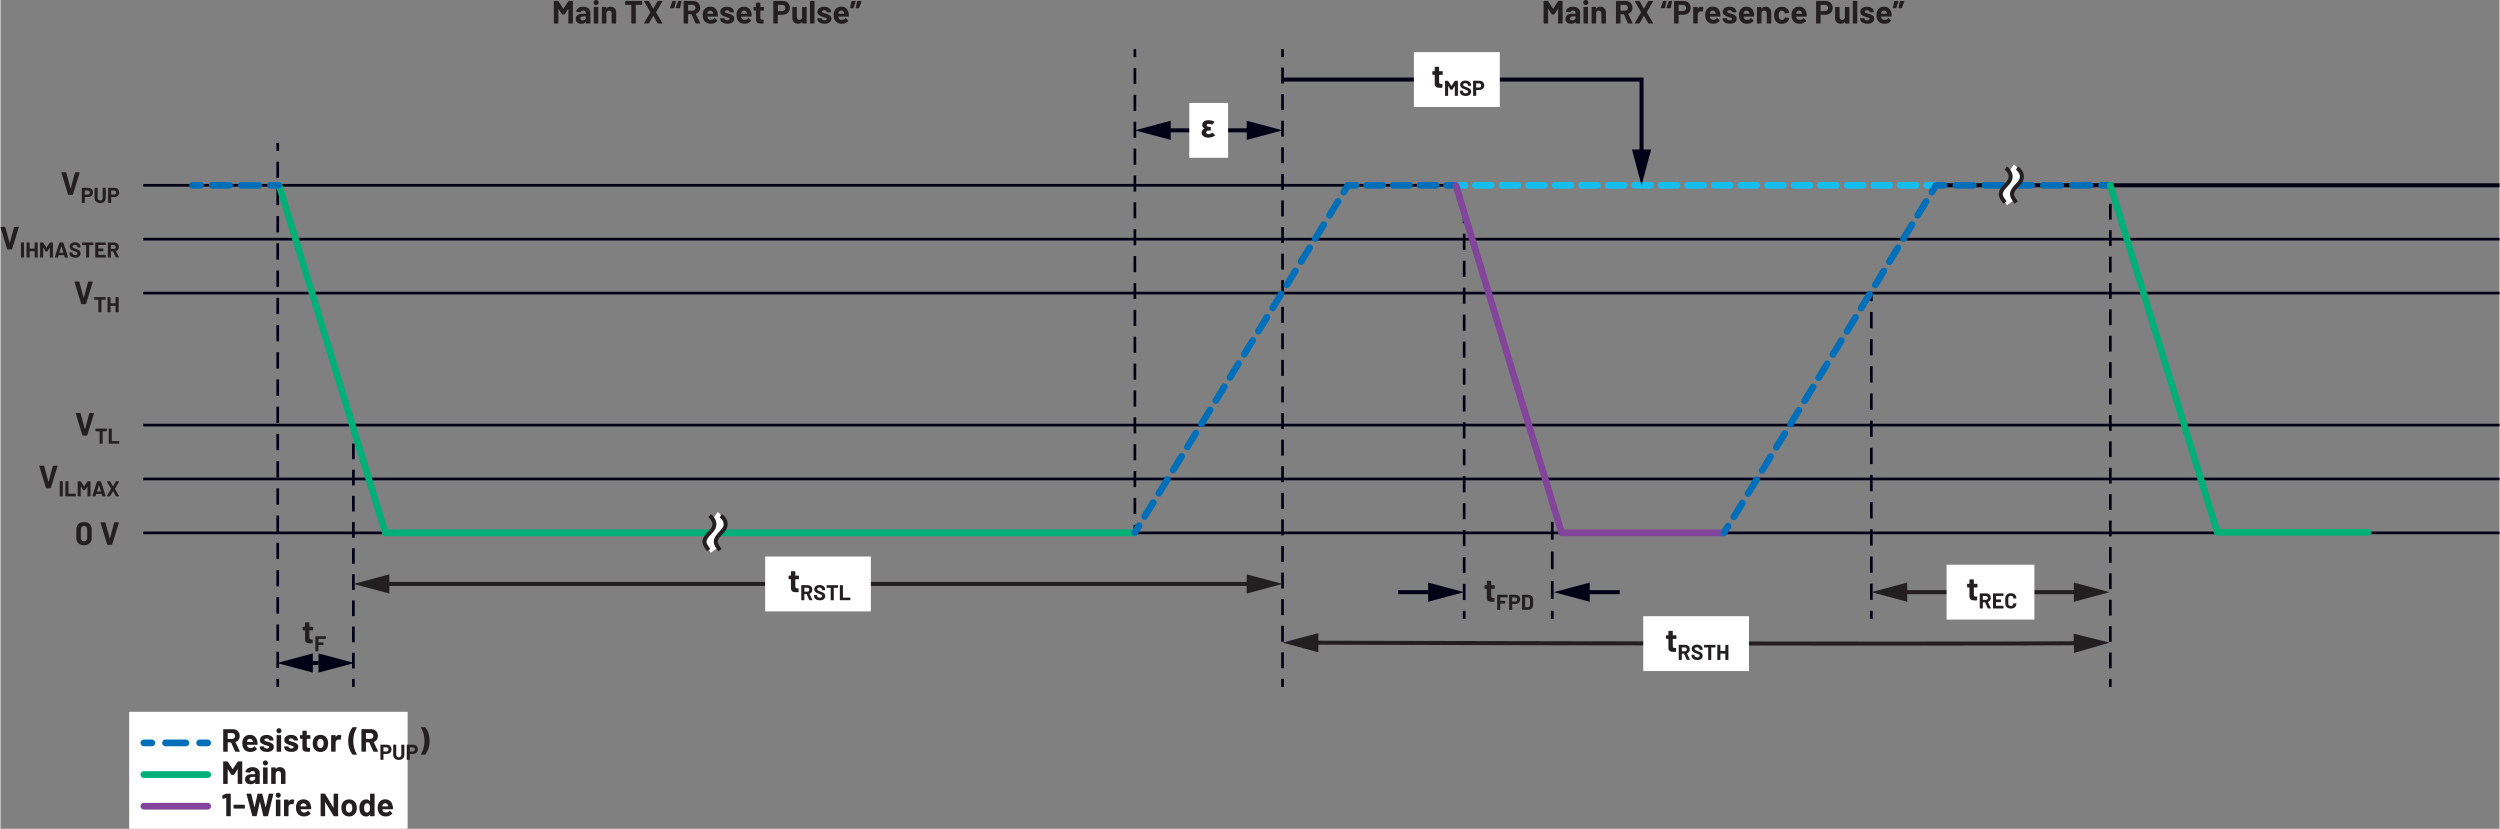 <?xml version="1.0" encoding="UTF-8"?><svg id="a" xmlns="http://www.w3.org/2000/svg" width="12.91in" height="4.28in" viewBox="0 0 929.83 308.38"><rect x="0" y="0" width="929.83" height="308.38" fill="#808080" stroke="none"/><g id="b"><g id="c"/></g><g id="d"/><g><polyline points="102.66 53.16 102.66 56.16 103.66 56.16 103.66 53.16" fill="#020017"/><path d="M102.66,242.48v6.08h1v-6.08h-1Zm0-10.13v6.08h1v-6.08h-1Zm0-10.13v6.08h1v-6.08h-1Zm0-10.13v6.08h1v-6.08h-1Zm0-10.13v6.08h1v-6.08h-1Zm0-10.13v6.08h1v-6.08h-1Zm0-10.13v6.08h1v-6.08h-1Zm0-10.13v6.08h1v-6.08h-1Zm0-10.13v6.08h1v-6.08h-1Zm0-10.13v6.08h1v-6.08h-1Zm0-10.13v6.08h1v-6.08h-1Zm0-10.13v6.08h1v-6.08h-1Zm0-10.13v6.08h1v-6.08h-1Zm0-10.13v6.08h1v-6.08h-1Zm0-10.13v6.08h1v-6.08h-1Zm0-10.13v6.08h1v-6.08h-1Zm0-10.13v6.08h1v-6.08h-1Zm0-10.13v6.08h1v-6.08h-1Zm0-10.13v6.08h1v-6.08h-1Z" fill="#020017"/><polyline points="102.66 252.6 102.66 255.6 103.66 255.6 103.66 252.6" fill="#020017"/><polyline points="130.8 158.16 130.8 161.16 131.8 161.16 131.8 158.16" fill="#020017"/><path d="M130.8,242.87v5.84h1v-5.84h-1Zm0-9.73v5.84h1v-5.84h-1Zm0-9.73v5.84h1v-5.84h-1Zm0-9.73v5.84h1v-5.84h-1Zm0-9.73v5.84h1v-5.84h-1Zm0-9.73v5.84h1v-5.84h-1Zm0-9.73v5.84h1v-5.84h-1Zm0-9.73v5.84h1v-5.84h-1Zm0-9.73v5.84h1v-5.84h-1Z" fill="#020017"/><polyline points="130.8 252.6 130.8 255.6 131.8 255.6 131.8 252.6" fill="#020017"/><polyline points="421.58 18.27 421.58 21.27 422.58 21.27 422.58 18.27" fill="#020017"/><path d="M421.58,185.27v6h1v-6h-1Zm0-10v6h1v-6h-1Zm0-10v6h1v-6h-1Zm0-10v6h1v-6h-1Zm0-10v6h1v-6h-1Zm0-10v6h1v-6h-1Zm0-10v6h1v-6h-1Zm0-10v6h1v-6h-1Zm0-10v6h1v-6h-1Zm0-10v6h1v-6h-1Zm0-10v6h1v-6h-1Zm0-10v6h1v-6h-1Zm0-10v6h1v-6h-1Zm0-10v6h1v-6h-1Zm0-10v6h1v-6h-1Zm0-10v6h1v-6h-1Zm0-10v6h1v-6h-1Z" fill="#020017"/><polyline points="421.58 195.27 421.58 198.27 422.58 198.27 422.58 195.27" fill="#020017"/><polyline points="476.52 18.27 476.52 21.27 477.52 21.27 477.52 18.27" fill="#020017"/><path d="M476.52,242.72v5.93h1v-5.93h-1Zm0-9.89v5.93h1v-5.93h-1Zm0-9.89v5.93h1v-5.93h-1Zm0-9.89v5.93h1v-5.93h-1Zm0-9.89v5.93h1v-5.93h-1Zm0-9.89v5.93h1v-5.93h-1Zm0-9.89v5.93h1v-5.93h-1Zm0-9.89v5.93h1v-5.93h-1Zm0-9.89v5.93h1v-5.93h-1Zm0-9.89v5.93h1v-5.93h-1Zm0-9.89v5.93h1v-5.93h-1Zm0-9.89v5.93h1v-5.93h-1Zm0-9.89v5.93h1v-5.93h-1Zm0-9.89v5.93h1v-5.93h-1Zm0-9.89v5.93h1v-5.93h-1Zm0-9.89v5.93h1v-5.93h-1Zm0-9.89v5.93h1v-5.93h-1Zm0-9.89v5.93h1v-5.93h-1Zm0-9.89v5.93h1v-5.93h-1Zm0-9.89v5.93h1v-5.93h-1Zm0-9.89v5.93h1v-5.93h-1Zm0-9.89v5.93h1v-5.93h-1Zm0-9.89v5.93h1v-5.93h-1Z" fill="#020017"/><polyline points="476.52 252.6 476.52 255.6 477.52 255.6 477.52 252.6" fill="#020017"/><polyline points="544.1 80.05 544.1 83.05 545.1 83.05 545.1 80.05" fill="#020017"/><path d="M544.1,217.25v6.01h1v-6.01h-1Zm0-10.02v6.01h1v-6.01h-1Zm0-10.02v6.01h1v-6.01h-1Zm0-10.02v6.01h1v-6.01h-1Zm0-10.02v6.01h1v-6.01h-1Zm0-10.02v6.01h1v-6.01h-1Zm0-10.02v6.01h1v-6.01h-1Zm0-10.02v6.01h1v-6.01h-1Zm0-10.02v6.01h1v-6.01h-1Zm0-10.02v6.01h1v-6.01h-1Zm0-10.02v6.01h1v-6.01h-1Zm0-10.02v6.01h1v-6.01h-1Zm0-10.02v6.01h1v-6.01h-1Zm0-10.02v6.01h1v-6.01h-1Z" fill="#020017"/><polyline points="544.1 227.27 544.1 230.27 545.1 230.27 545.1 227.27" fill="#020017"/><polyline points="576.88 186.77 576.88 189.77 577.88 189.77 577.88 186.77" fill="#020017"/><path d="M576.88,216.24v6.62h1v-6.62h-1Zm0-11.03v6.62h1v-6.62h-1Zm0-11.03v6.62h1v-6.62h-1Z" fill="#020017"/><polyline points="576.88 227.27 576.88 230.27 577.88 230.27 577.88 227.27" fill="#020017"/><polyline points="695.6 109.05 695.6 112.05 696.6 112.05 696.6 109.05" fill="#020017"/><path d="M695.6,217.16v6.06h1v-6.06h-1Zm0-10.11v6.06h1v-6.06h-1Zm0-10.11v6.06h1v-6.06h-1Zm0-10.11v6.06h1v-6.06h-1Zm0-10.11v6.06h1v-6.06h-1Zm0-10.11v6.06h1v-6.06h-1Zm0-10.11v6.06h1v-6.06h-1Zm0-10.11v6.06h1v-6.06h-1Zm0-10.11v6.06h1v-6.06h-1Zm0-10.11v6.06h1v-6.06h-1Zm0-10.11v6.06h1v-6.06h-1Z" fill="#020017"/><polyline points="695.6 227.27 695.6 230.27 696.6 230.27 696.6 227.27" fill="#020017"/><polyline points="784.52 68.94 784.52 71.94 785.52 71.94 785.52 68.94" fill="#020017"/><path d="M784.52,242.78v5.89h1v-5.89h-1Zm0-9.82v5.89h1v-5.89h-1Zm0-9.82v5.89h1v-5.89h-1Zm0-9.82v5.89h1v-5.89h-1Zm0-9.82v5.89h1v-5.89h-1Zm0-9.82v5.89h1v-5.89h-1Zm0-9.82v5.89h1v-5.89h-1Zm0-9.82v5.89h1v-5.89h-1Zm0-9.82v5.89h1v-5.89h-1Zm0-9.82v5.89h1v-5.89h-1Zm0-9.82v5.89h1v-5.89h-1Zm0-9.82v5.89h1v-5.89h-1Zm0-9.82v5.89h1v-5.89h-1Zm0-9.82v5.89h1v-5.89h-1Zm0-9.82v5.89h1v-5.89h-1Zm0-9.82v5.89h1v-5.89h-1Zm0-9.82v5.89h1v-5.89h-1Zm0-9.82v5.89h1v-5.89h-1Z" fill="#020017"/><polyline points="784.52 252.6 784.52 255.6 785.52 255.6 785.52 252.6" fill="#020017"/><polygon points="25.3 72.49 26.81 72.49 26.96 72.37 29.47 64.26 29.46 64.14 29.35 64.09 27.88 64.09 27.71 64.21 26.14 70.07 26.1 70.1 26.06 70.07 24.47 64.21 24.3 64.09 22.79 64.09 22.66 64.21 22.67 64.26 25.14 72.37 25.3 72.49" fill="#231f20"/><path d="M42.24,72.41h-1.02l-.04-.04v-1.47l.04-.04h1.02c.24,0,.44,.07,.59,.22,.15,.14,.22,.33,.22,.57s-.07,.41-.22,.56c-.15,.14-.35,.21-.59,.21Zm.17-2.53h-2.26l-.07,.03-.03,.07v5.42l.03,.07,.07,.03h.94l.07-.03,.03-.07v-2.04l.04-.04h1.14c.36,0,.67-.07,.95-.21,.28-.14,.49-.34,.64-.6,.15-.26,.23-.55,.23-.89s-.07-.64-.22-.91c-.15-.26-.35-.47-.62-.61-.27-.14-.58-.22-.93-.22Zm-5.31,5.67c.41,0,.77-.08,1.08-.24,.31-.16,.55-.39,.73-.68,.17-.29,.26-.63,.26-1v-3.65l-.03-.07-.07-.03h-.94l-.07,.03-.03,.07v3.66c0,.28-.09,.51-.26,.68-.17,.17-.4,.26-.68,.26s-.51-.09-.68-.26c-.17-.17-.26-.4-.26-.68v-3.66l-.03-.07-.07-.03h-.94l-.07,.03-.03,.07v3.65c0,.38,.09,.71,.26,1,.17,.29,.42,.52,.73,.68s.67,.24,1.08,.24Zm-4.66-3.14h-1.02l-.04-.04v-1.47l.04-.04h1.02c.24,0,.44,.07,.59,.22,.15,.14,.22,.33,.22,.57s-.07,.41-.22,.56c-.15,.14-.35,.21-.59,.21Zm.17-2.53h-2.26l-.07,.03-.03,.07v5.42l.03,.07,.07,.03h.94l.07-.03,.03-.07v-2.04l.04-.04h1.14c.36,0,.67-.07,.95-.21,.28-.14,.49-.34,.64-.6,.15-.26,.23-.55,.23-.89s-.07-.64-.22-.91c-.15-.26-.35-.47-.62-.61-.27-.14-.58-.22-.93-.22Z" fill="#231f20"/><polygon points="2.64 92.82 4.15 92.82 4.31 92.7 6.82 84.59 6.8 84.47 6.7 84.42 5.22 84.42 5.05 84.54 3.48 90.4 3.44 90.44 3.41 90.4 1.81 84.54 1.64 84.42 .13 84.42 0 84.54 .01 84.59 2.48 92.7 2.64 92.82" fill="#231f20"/><path d="M41.12,91.19h1.05c.22,0,.41,.07,.55,.2,.14,.14,.21,.31,.21,.52s-.07,.39-.21,.52c-.14,.13-.32,.2-.55,.2h-1.05l-.04-.04v-1.37l.04-.04Zm1.9,4.63h.98l.09-.06-.02-.05-1.09-2.26,.03-.06c.32-.11,.58-.29,.76-.55,.18-.26,.27-.57,.27-.93,0-.34-.07-.63-.21-.89-.14-.26-.34-.45-.6-.59-.26-.14-.56-.21-.9-.21h-2.29l-.07,.03-.03,.07v5.41l.03,.07,.07,.03h.94l.07-.03,.03-.07v-2.18l.04-.04h.74l.05,.03,1,2.22,.11,.07Zm-3.86-4.73v-.78l-.03-.07-.07-.03h-3.7l-.07,.03-.03,.07v5.41l.03,.07,.07,.03h3.7l.07-.03,.03-.07v-.78l-.03-.07-.07-.03h-2.62l-.04-.04v-1.3l.04-.04h1.72l.07-.03,.03-.07v-.78l-.03-.07-.07-.03h-1.72l-.04-.04v-1.24l.04-.04h2.62l.07-.03,.03-.07Zm-4.71-.87h-4.03l-.07,.03-.03,.07v.78l.03,.07,.07,.03h1.39l.04,.04v4.49l.03,.07,.07,.03h.94l.07-.03,.03-.07v-4.49l.04-.04h1.43l.07-.03,.03-.07v-.78l-.03-.07-.07-.03Zm-6.7,5.66c.63,0,1.13-.15,1.5-.44,.37-.29,.55-.69,.55-1.19,0-.34-.09-.61-.26-.82-.17-.21-.37-.37-.58-.48-.21-.11-.51-.23-.89-.37-.34-.12-.59-.22-.76-.29l-.37-.24-.12-.34c0-.19,.07-.33,.21-.44,.14-.11,.34-.16,.59-.16,.32,0,.57,.08,.76,.24,.19,.16,.28,.35,.28,.57v.06l.03,.07,.07,.03h.92l.07-.03,.03-.07v-.12c0-.34-.09-.64-.27-.9-.18-.26-.43-.46-.74-.6-.32-.14-.68-.22-1.08-.22s-.72,.06-1.02,.19c-.29,.13-.52,.31-.69,.55-.16,.24-.25,.52-.25,.84s.08,.6,.25,.82c.17,.22,.38,.4,.62,.52s.55,.25,.91,.38c.32,.12,.55,.21,.7,.28l.35,.23,.13,.32-.21,.44c-.14,.12-.35,.18-.63,.18-.34,0-.6-.07-.8-.22s-.29-.33-.29-.54v-.12l-.03-.07-.07-.03h-.91l-.07,.03-.03,.07v.18c0,.34,.09,.63,.26,.88,.17,.25,.42,.45,.74,.58,.32,.14,.69,.2,1.12,.2Zm-5.83-1.88l.71-2.38,.02-.03,.02,.03,.72,2.38-.03,.05h-1.41l-.03-.05Zm2.11,1.82h1.02l.09-.07v-.04l-1.74-5.41-.1-.08h-1.26l-.11,.08-1.73,5.41v.08l.08,.03h1.02l.1-.08,.23-.78,.04-.03h1.97l.04,.03,.24,.78,.11,.08Zm-5.68-5.54l-1.21,1.86h-.05l-1.2-1.86-.11-.06h-.94l-.07,.03-.03,.07v5.41l.03,.07,.07,.03h.94l.07-.03,.03-.07v-3.52l.02-.04,.03,.02,.85,1.33,.11,.06h.47l.11-.06,.85-1.33,.03-.02,.02,.03v3.53l.03,.07,.07,.03h.94l.07-.03,.03-.07v-5.41l-.03-.07-.07-.03h-.94l-.11,.06Zm-5.65,.03v2.15l-.04,.04h-1.77l-.04-.04v-2.15l-.03-.07-.07-.03h-.94l-.07,.03-.03,.07v5.41l.03,.07,.07,.03h.94l.07-.03,.03-.07v-2.21l.04-.04h1.77l.04,.04v2.21l.03,.07,.07,.03h.94l.07-.03,.03-.07v-5.41l-.03-.07-.07-.03h-.94l-.07,.03-.03,.07Zm-4.98,5.5h.94l.07-.03,.03-.07v-5.41l-.03-.07-.07-.03h-.94l-.07,.03-.03,.07v5.41l.03,.07,.07,.03Z" fill="#231f20"/><polygon points="30.18 113.16 31.69 113.16 31.84 113.04 34.35 104.93 34.34 104.81 34.23 104.76 32.76 104.76 32.59 104.88 31.02 110.73 30.98 110.77 30.94 110.73 29.35 104.88 29.18 104.76 27.67 104.76 27.54 104.88 27.55 104.93 30.02 113.04 30.18 113.16" fill="#231f20"/><path d="M42.82,110.65v2.15l-.04,.04h-1.77l-.04-.04v-2.15l-.03-.07-.07-.03h-.94l-.07,.03-.03,.07v5.41l.03,.07,.07,.03h.94l.07-.03,.03-.07v-2.21l.04-.04h1.77l.04,.04v2.21l.03,.07,.07,.03h.94l.07-.03,.03-.07v-5.41l-.03-.07-.07-.03h-.94l-.07,.03-.03,.07Zm-3.79-.1h-4.03l-.07,.03-.03,.07v.78l.03,.07,.07,.03h1.39l.04,.04v4.49l.03,.07,.07,.03h.94l.07-.03,.03-.07v-4.49l.04-.04h1.43l.07-.03,.03-.07v-.78l-.03-.07-.07-.03Z" fill="#231f20"/><polygon points="30.62 162.08 32.14 162.08 32.29 161.96 34.8 153.84 34.79 153.72 34.68 153.67 33.2 153.67 33.04 153.79 31.46 159.65 31.43 159.69 31.39 159.65 29.8 153.79 29.63 153.67 28.11 153.67 27.98 153.79 28 153.84 30.47 161.96 30.62 162.08" fill="#231f20"/><path d="M40.39,165.08h3.69l.07-.03,.03-.07v-.78l-.03-.07-.07-.03h-2.62l-.04-.04v-4.5l-.03-.07-.07-.03h-.94l-.07,.03-.03,.07v5.41l.03,.07,.07,.03Zm-.91-5.6h-4.03l-.07,.03-.03,.07v.78l.03,.07,.07,.03h1.39l.04,.04v4.49l.03,.07,.07,.03h.94l.07-.03,.03-.07v-4.49l.04-.04h1.43l.07-.03,.03-.07v-.78l-.03-.07-.07-.03Z" fill="#231f20"/><polygon points="17.07 181.66 18.58 181.66 18.73 181.54 21.24 173.43 21.23 173.31 21.12 173.26 19.65 173.26 19.48 173.38 17.91 179.24 17.87 179.27 17.83 179.24 16.24 173.38 16.07 173.26 14.56 173.26 14.42 173.38 14.44 173.43 16.91 181.54 17.07 181.66" fill="#231f20"/><path d="M39.66,184.66h1.01l.12-.06,1.05-1.82h.05l1.04,1.82,.12,.06h1.01l.09-.06-.02-.05-1.55-2.66v-.05l1.55-2.66v-.08l-.07-.03h-1.01l-.12,.06-1.04,1.83h-.05l-1.04-1.83-.12-.06h-1.02l-.09,.06,.02,.05,1.55,2.66v.05l-1.55,2.66v.08l.07,.03Zm-3.75-1.82l.71-2.38,.02-.03,.02,.03,.72,2.38-.03,.05h-1.41l-.03-.05Zm2.11,1.82h1.02l.09-.07v-.04l-1.74-5.41-.1-.08h-1.26l-.11,.08-1.73,5.41v.08l.08,.03h1.02l.1-.08,.23-.78,.04-.03h1.97l.04,.03,.24,.78,.11,.08Zm-5.68-5.54l-1.21,1.86h-.05l-1.2-1.86-.11-.06h-.94l-.07,.03-.03,.07v5.41l.03,.07,.07,.03h.94l.07-.03,.03-.07v-3.52l.02-.04,.03,.02,.85,1.33,.11,.06h.47l.11-.06,.85-1.33,.03-.02,.02,.03v3.53l.03,.07,.07,.03h.94l.07-.03,.03-.07v-5.41l-.03-.07-.07-.03h-.94l-.11,.06Zm-8.08,5.54h3.69l.07-.03,.03-.07v-.78l-.03-.07-.07-.03h-2.62l-.04-.04v-4.5l-.03-.07-.07-.03h-.94l-.07,.03-.03,.07v5.41l.03,.07,.07,.03Zm-2.1,0h.94l.07-.03,.03-.07v-5.41l-.03-.07-.07-.03h-.94l-.07,.03-.03,.07v5.41l.03,.07,.07,.03Z" fill="#231f20"/><path d="M39.88,202.74h1.51l.16-.12,2.51-8.11v-.12l-.12-.05h-1.47l-.17,.12-1.57,5.86-.04,.04-.04-.04-1.6-5.86-.17-.12h-1.51l-.13,.12v.05l2.48,8.11,.16,.12Zm-8.8-1.32c-.35,0-.63-.11-.85-.33-.21-.22-.32-.51-.32-.88v-3.3c0-.37,.11-.66,.32-.88,.21-.22,.49-.33,.85-.33s.65,.11,.86,.33c.21,.22,.32,.51,.32,.88v3.3c0,.37-.11,.66-.32,.88-.21,.22-.5,.33-.86,.33Zm0,1.45c.88,0,1.58-.25,2.09-.74,.52-.49,.77-1.16,.77-2.01v-3.17c0-.83-.26-1.49-.77-1.98-.52-.49-1.21-.73-2.09-.73s-1.58,.24-2.09,.73c-.51,.49-.77,1.15-.77,1.98v3.17c0,.85,.26,1.52,.77,2.01,.51,.49,1.21,.74,2.09,.74Z" fill="#231f20"/><polyline points="719.71 69.69 929.83 69.69 929.83 68.19 719.71 68.19" fill="#020017"/><path d="M541.88,70.19h3c.69,0,1.25-.56,1.25-1.25s-.56-1.25-1.25-1.25h-3c-.69,0-1.25,.56-1.25,1.25s.56,1.25,1.25,1.25" fill="#15bef0"/><path d="M706.84,70.19h5.93c.69,0,1.25-.56,1.25-1.25s-.56-1.25-1.25-1.25h-5.93c-.69,0-1.25,.56-1.25,1.25s.56,1.25,1.25,1.25Zm-9.88,0h5.93c.69,0,1.25-.56,1.25-1.25s-.56-1.25-1.25-1.25h-5.93c-.69,0-1.25,.56-1.25,1.25s.56,1.25,1.25,1.25Zm-9.88,0h5.93c.69,0,1.25-.56,1.25-1.25s-.56-1.25-1.25-1.25h-5.93c-.69,0-1.25,.56-1.25,1.25s.56,1.25,1.25,1.25Zm-9.88,0h5.93c.69,0,1.25-.56,1.25-1.25s-.56-1.25-1.25-1.25h-5.93c-.69,0-1.25,.56-1.25,1.25s.56,1.25,1.25,1.25Zm-9.88,0h5.93c.69,0,1.25-.56,1.25-1.25s-.56-1.25-1.25-1.25h-5.93c-.69,0-1.25,.56-1.25,1.25s.56,1.25,1.25,1.25Zm-9.88,0h5.93c.69,0,1.25-.56,1.25-1.25s-.56-1.25-1.25-1.25h-5.93c-.69,0-1.25,.56-1.25,1.25s.56,1.25,1.25,1.25Zm-9.88,0h5.93c.69,0,1.25-.56,1.25-1.25s-.56-1.25-1.25-1.25h-5.93c-.69,0-1.25,.56-1.25,1.25s.56,1.25,1.25,1.25Zm-9.88,0h5.93c.69,0,1.25-.56,1.25-1.25s-.56-1.25-1.25-1.25h-5.93c-.69,0-1.25,.56-1.25,1.25s.56,1.25,1.25,1.25Zm-9.88,0h5.93c.69,0,1.25-.56,1.25-1.25s-.56-1.25-1.25-1.25h-5.93c-.69,0-1.25,.56-1.25,1.25s.56,1.25,1.25,1.25Zm-9.88,0h5.93c.69,0,1.25-.56,1.25-1.25s-.56-1.25-1.25-1.25h-5.93c-.69,0-1.25,.56-1.25,1.25s.56,1.25,1.25,1.25Zm-9.88,0h5.93c.69,0,1.25-.56,1.25-1.25s-.56-1.25-1.25-1.25h-5.93c-.69,0-1.25,.56-1.25,1.25s.56,1.25,1.25,1.25Zm-9.88,0h5.93c.69,0,1.25-.56,1.25-1.25s-.56-1.25-1.25-1.25h-5.93c-.69,0-1.25,.56-1.25,1.25s.56,1.25,1.25,1.25Zm-9.88,0h5.93c.69,0,1.25-.56,1.25-1.25s-.56-1.25-1.25-1.25h-5.93c-.69,0-1.25,.56-1.25,1.25s.56,1.25,1.25,1.25Zm-9.88,0h5.93c.69,0,1.25-.56,1.25-1.25s-.56-1.25-1.25-1.25h-5.93c-.69,0-1.25,.56-1.25,1.25s.56,1.25,1.25,1.25Zm-9.88,0h5.93c.69,0,1.25-.56,1.25-1.25s-.56-1.25-1.25-1.25h-5.93c-.69,0-1.25,.56-1.25,1.25s.56,1.25,1.25,1.25Zm-9.88,0h5.93c.69,0,1.25-.56,1.25-1.25s-.56-1.25-1.25-1.25h-5.93c-.69,0-1.25,.56-1.25,1.25s.56,1.25,1.25,1.25Zm-9.88,0h5.93c.69,0,1.25-.56,1.25-1.25s-.56-1.25-1.25-1.25h-5.93c-.69,0-1.25,.56-1.25,1.25s.56,1.25,1.25,1.25Z" fill="#15bef0"/><path d="M716.71,70.19h3c.69,0,1.25-.56,1.25-1.25s-.56-1.25-1.25-1.25h-3c-.69,0-1.25,.56-1.25,1.25s.56,1.25,1.25,1.25" fill="#15bef0"/><polyline points="53.13 69.44 541.88 69.44 541.88 68.44 53.13 68.44" fill="#020017"/><polyline points="53.13 89.49 929.83 89.49 929.83 88.49 53.13 88.49" fill="#020017"/><polyline points="53.13 109.55 929.83 109.55 929.83 108.55 53.13 108.55" fill="#020017"/><polyline points="53.13 158.66 929.83 158.66 929.83 157.66 53.13 157.66" fill="#020017"/><polyline points="53.13 178.71 929.83 178.71 929.83 177.71 53.13 177.71" fill="#020017"/><polyline points="53.13 198.77 929.83 198.77 929.83 197.77 53.13 197.77" fill="#020017"/><path d="M102.47,69.3l39.52,129.33c.16,.53,.64,.88,1.2,.88H421.85c.69,0,1.25-.56,1.25-1.25s-.56-1.25-1.25-1.25H144.11L104.86,68.57c-.2-.66-.9-1.03-1.56-.83-.66,.2-1.03,.9-.83,1.56h0Z" fill="#00b076"/><path d="M423.14,198.78l1.57-2.56c.36-.59,.18-1.36-.41-1.72-.59-.36-1.36-.18-1.72,.41l-1.57,2.56c-.36,.59-.18,1.36,.41,1.72,.59,.36,1.36,.18,1.72-.41" fill="#006fb9"/><path d="M495.56,80.76l3.17-5.17c.36-.59,.18-1.36-.41-1.72-.59-.36-1.36-.18-1.72,.41l-3.17,5.17c-.36,.59-.18,1.36,.41,1.72,.59,.36,1.36,.18,1.72-.41Zm-5.29,8.62l3.17-5.17c.36-.59,.18-1.36-.41-1.72-.59-.36-1.36-.18-1.72,.41l-3.17,5.17c-.36,.59-.18,1.36,.41,1.72,.59,.36,1.36,.18,1.72-.41Zm-5.29,8.62l3.17-5.17c.36-.59,.18-1.36-.41-1.72-.59-.36-1.36-.18-1.72,.41l-3.17,5.17c-.36,.59-.18,1.36,.41,1.72,.59,.36,1.36,.18,1.72-.41Zm-5.29,8.62l3.17-5.17c.36-.59,.18-1.36-.41-1.72-.59-.36-1.36-.18-1.72,.41l-3.17,5.17c-.36,.59-.18,1.36,.41,1.72,.59,.36,1.36,.18,1.72-.41Zm-5.29,8.62l3.17-5.17c.36-.59,.18-1.36-.41-1.72-.59-.36-1.36-.18-1.72,.41l-3.17,5.17c-.36,.59-.18,1.36,.41,1.72,.59,.36,1.36,.18,1.72-.41Zm-5.29,8.62l3.17-5.17c.36-.59,.18-1.36-.41-1.72-.59-.36-1.36-.18-1.72,.41l-3.17,5.17c-.36,.59-.18,1.36,.41,1.72,.59,.36,1.36,.18,1.72-.41Zm-5.29,8.62l3.17-5.17c.36-.59,.18-1.36-.41-1.72-.59-.36-1.36-.18-1.72,.41l-3.17,5.17c-.36,.59-.18,1.36,.41,1.72,.59,.36,1.36,.18,1.72-.41Zm-5.29,8.62l3.17-5.17c.36-.59,.18-1.36-.41-1.72-.59-.36-1.36-.18-1.72,.41l-3.17,5.17c-.36,.59-.18,1.36,.41,1.72,.59,.36,1.36,.18,1.72-.41Zm-5.29,8.62l3.17-5.17c.36-.59,.18-1.36-.41-1.72-.59-.36-1.36-.18-1.72,.41l-3.17,5.17c-.36,.59-.18,1.36,.41,1.72,.59,.36,1.36,.18,1.72-.41Zm-5.29,8.62l3.17-5.17c.36-.59,.18-1.36-.41-1.72-.59-.36-1.36-.18-1.72,.41l-3.17,5.17c-.36,.59-.18,1.36,.41,1.72,.59,.36,1.36,.18,1.72-.41Zm-5.29,8.62l3.17-5.17c.36-.59,.18-1.36-.41-1.72-.59-.36-1.36-.18-1.72,.41l-3.17,5.17c-.36,.59-.18,1.36,.41,1.72,.59,.36,1.36,.18,1.72-.41Zm-5.29,8.62l3.17-5.17c.36-.59,.18-1.36-.41-1.72-.59-.36-1.36-.18-1.72,.41l-3.17,5.17c-.36,.59-.18,1.36,.41,1.72,.59,.36,1.36,.18,1.72-.41Zm-5.29,8.62l3.17-5.17c.36-.59,.18-1.36-.41-1.72-.59-.36-1.36-.18-1.72,.41l-3.17,5.17c-.36,.59-.18,1.36,.41,1.72,.59,.36,1.36,.18,1.72-.41Zm-5.29,8.62l3.17-5.17c.36-.59,.18-1.36-.41-1.72-.59-.36-1.36-.18-1.72,.41l-3.17,5.17c-.36,.59-.18,1.36,.41,1.72,.59,.36,1.36,.18,1.72-.41Z" fill="#006fb9"/><path d="M500.85,72.15l1.2-1.96h2.3c.69,0,1.25-.56,1.25-1.25s-.56-1.25-1.25-1.25h-3c-.43,0-.84,.23-1.07,.6l-1.57,2.56c-.36,.59-.18,1.36,.41,1.72,.59,.36,1.36,.18,1.72-.41h0Z" fill="#006fb9"/><path d="M528.15,70.19h5.95c.69,0,1.25-.56,1.25-1.25s-.56-1.25-1.25-1.25h-5.95c-.69,0-1.25,.56-1.25,1.25s.56,1.25,1.25,1.25Zm-9.91,0h5.95c.69,0,1.25-.56,1.25-1.25s-.56-1.25-1.25-1.25h-5.95c-.69,0-1.25,.56-1.25,1.25s.56,1.25,1.25,1.25Zm-9.91,0h5.95c.69,0,1.25-.56,1.25-1.25s-.56-1.25-1.25-1.25h-5.95c-.69,0-1.25,.56-1.25,1.25s.56,1.25,1.25,1.25Z" fill="#006fb9"/><path d="M538.06,70.19h3c.69,0,1.25-.56,1.25-1.25s-.56-1.25-1.25-1.25h-3c-.69,0-1.25,.56-1.25,1.25s.56,1.25,1.25,1.25" fill="#006fb9"/><path d="M540.3,69.3l39.38,129.33c.16,.53,.64,.89,1.2,.89h60c.69,0,1.25-.56,1.25-1.25s-.56-1.25-1.25-1.25h-59.07l-39.11-128.45c-.2-.66-.9-1.03-1.56-.83-.66,.2-1.03,.9-.83,1.56h0Z" fill="#82459b"/><path d="M642.31,198.92l1.56-2.56c.36-.59,.17-1.36-.42-1.72-.59-.36-1.36-.17-1.72,.42l-1.56,2.56c-.36,.59-.17,1.36,.42,1.72,.59,.36,1.36,.17,1.72-.42" fill="#006fb9"/><path d="M714.4,80.77l3.16-5.18c.36-.59,.17-1.36-.42-1.72-.59-.36-1.36-.17-1.72,.42l-3.16,5.18c-.36,.59-.17,1.36,.42,1.72,.59,.36,1.36,.17,1.72-.42Zm-5.26,8.63l3.16-5.18c.36-.59,.17-1.36-.42-1.72-.59-.36-1.36-.17-1.72,.42l-3.16,5.18c-.36,.59-.17,1.36,.42,1.72,.59,.36,1.36,.17,1.72-.42Zm-5.26,8.63l3.16-5.18c.36-.59,.17-1.36-.42-1.72-.59-.36-1.36-.17-1.72,.42l-3.16,5.18c-.36,.59-.17,1.36,.42,1.72,.59,.36,1.36,.17,1.72-.42Zm-5.26,8.63l3.16-5.18c.36-.59,.17-1.36-.42-1.72-.59-.36-1.36-.17-1.72,.42l-3.16,5.18c-.36,.59-.17,1.36,.42,1.72,.59,.36,1.36,.17,1.72-.42Zm-5.26,8.63l3.16-5.18c.36-.59,.17-1.36-.42-1.72-.59-.36-1.36-.17-1.72,.42l-3.16,5.18c-.36,.59-.17,1.36,.42,1.72,.59,.36,1.36,.17,1.72-.42Zm-5.26,8.63l3.16-5.18c.36-.59,.17-1.36-.42-1.72-.59-.36-1.36-.17-1.72,.42l-3.16,5.18c-.36,.59-.17,1.36,.42,1.72,.59,.36,1.36,.17,1.72-.42Zm-5.26,8.63l3.16-5.18c.36-.59,.17-1.36-.42-1.72-.59-.36-1.36-.17-1.72,.42l-3.16,5.18c-.36,.59-.17,1.36,.42,1.72,.59,.36,1.36,.17,1.72-.42Zm-5.26,8.63l3.16-5.18c.36-.59,.17-1.36-.42-1.72-.59-.36-1.36-.17-1.72,.42l-3.16,5.18c-.36,.59-.17,1.36,.42,1.72,.59,.36,1.36,.17,1.72-.42Zm-5.26,8.63l3.16-5.18c.36-.59,.17-1.36-.42-1.72-.59-.36-1.36-.17-1.72,.42l-3.16,5.18c-.36,.59-.17,1.36,.42,1.72,.59,.36,1.36,.17,1.72-.42Zm-5.26,8.63l3.16-5.18c.36-.59,.17-1.36-.42-1.72-.59-.36-1.36-.17-1.72,.42l-3.16,5.18c-.36,.59-.17,1.36,.42,1.72,.59,.36,1.36,.17,1.72-.42Zm-5.26,8.63l3.16-5.18c.36-.59,.17-1.36-.42-1.72-.59-.36-1.36-.17-1.72,.42l-3.16,5.18c-.36,.59-.17,1.36,.42,1.72,.59,.36,1.36,.17,1.72-.42Zm-5.26,8.63l3.16-5.18c.36-.59,.17-1.36-.42-1.72-.59-.36-1.36-.17-1.72,.42l-3.16,5.18c-.36,.59-.17,1.36,.42,1.72,.59,.36,1.36,.17,1.72-.42Zm-5.26,8.63l3.16-5.18c.36-.59,.17-1.36-.42-1.72-.59-.36-1.36-.17-1.72,.42l-3.16,5.18c-.36,.59-.17,1.36,.42,1.72,.59,.36,1.36,.17,1.72-.42Zm-5.26,8.63l3.16-5.18c.36-.59,.17-1.36-.42-1.72-.59-.36-1.36-.17-1.72,.42l-3.16,5.18c-.36,.59-.17,1.36,.42,1.72,.59,.36,1.36,.17,1.72-.42Z" fill="#006fb9"/><path d="M719.66,72.15l1.2-1.96h2.3c.69,0,1.25-.56,1.25-1.25s-.56-1.25-1.25-1.25h-3c-.43,0-.84,.23-1.07,.6l-1.56,2.56c-.36,.59-.17,1.36,.42,1.72,.59,.36,1.36,.17,1.72-.42h0Z" fill="#006fb9"/><path d="M770.92,70.19h6.51c.69,0,1.25-.56,1.25-1.25s-.56-1.25-1.25-1.25h-6.51c-.69,0-1.25,.56-1.25,1.25s.56,1.25,1.25,1.25Zm-10.85,0h6.51c.69,0,1.25-.56,1.25-1.25s-.56-1.25-1.25-1.25h-6.51c-.69,0-1.25,.56-1.25,1.25s.56,1.25,1.25,1.25Zm-10.85,0h6.51c.69,0,1.25-.56,1.25-1.25s-.56-1.25-1.25-1.25h-6.51c-.69,0-1.25,.56-1.25,1.25s.56,1.25,1.25,1.25Zm-10.85,0h6.51c.69,0,1.25-.56,1.25-1.25s-.56-1.25-1.25-1.25h-6.51c-.69,0-1.25,.56-1.25,1.25s.56,1.25,1.25,1.25Zm-10.85,0h6.51c.69,0,1.25-.56,1.25-1.25s-.56-1.25-1.25-1.25h-6.51c-.69,0-1.25,.56-1.25,1.25s.56,1.25,1.25,1.25Z" fill="#006fb9"/><path d="M781.77,70.19h3c.69,0,1.25-.56,1.25-1.25s-.56-1.25-1.25-1.25h-3c-.69,0-1.25,.56-1.25,1.25s.56,1.25,1.25,1.25" fill="#006fb9"/><path d="M783.82,69.3l39.79,129.12c.16,.52,.65,.88,1.19,.88h56.12c.69,0,1.25-.56,1.25-1.25s-.56-1.25-1.25-1.25h-55.2l-39.52-128.24c-.2-.66-.9-1.03-1.56-.83-.66,.2-1.03,.9-.83,1.56h0Z" fill="#00b076"/><path d="M320.24,.36h-1.33l-.16,.13-.55,2.42,.13,.16h1.01l.16-.12,.87-2.42v-.13l-.12-.04Zm-2.12,0h-1.33l-.16,.13-.53,2.42,.12,.16h1.01l.16-.12,.85-2.42v-.13l-.12-.04Zm-5.32,3.59c.27,0,.49,.07,.67,.2,.18,.13,.31,.32,.38,.56,0,0,.02,.1,.06,.34l-.05,.06h-2.08l-.06-.06,.09-.38c.16-.47,.49-.71,.99-.71Zm2.8,1.09c-.1-.78-.4-1.4-.88-1.86-.48-.46-1.12-.7-1.93-.7-.63,0-1.18,.17-1.64,.5-.46,.34-.78,.79-.97,1.36-.12,.34-.18,.72-.18,1.16,0,.65,.08,1.17,.25,1.57,.21,.56,.55,1,1.03,1.31,.48,.31,1.06,.47,1.75,.47,.5,0,.95-.09,1.37-.27s.76-.43,1.02-.76l.05-.1-.06-.11-.87-.85-.08-.05-.11,.07c-.3,.41-.7,.62-1.21,.62-.64,0-1.06-.22-1.27-.67l-.13-.48,.05-.06h3.71l.16-.14c.02-.38,0-.72-.05-1.02Zm-9.02,3.8c.79,0,1.42-.17,1.89-.5,.47-.33,.7-.79,.7-1.39,0-.5-.16-.89-.49-1.15s-.78-.48-1.34-.65l-.36-.1-.3-.08c-.38-.09-.66-.17-.82-.25l-.25-.36,.25-.4c.17-.1,.38-.14,.65-.14,.3,0,.54,.06,.71,.18l.27,.44,.04,.1,.1,.04h1.28l.1-.04,.04-.1c0-.38-.11-.71-.32-1.01-.21-.3-.51-.53-.89-.69-.38-.16-.83-.25-1.34-.25-.76,0-1.37,.17-1.83,.52-.46,.35-.69,.82-.69,1.41,0,.48,.15,.85,.46,1.1,.3,.26,.71,.47,1.22,.65,.22,.09,.51,.18,.89,.28,.33,.08,.56,.16,.71,.23l.22,.32-.25,.4c-.17,.11-.39,.16-.66,.16-.3,0-.54-.06-.74-.19s-.29-.27-.29-.45h0l-.04-.11-.1-.04h-1.33l-.1,.04-.04,.1v.12c0,.34,.11,.65,.33,.92,.22,.27,.53,.48,.93,.64,.4,.15,.87,.23,1.4,.23Zm-5.24-.08h1.4l.1-.04,.04-.1V.5l-.04-.1-.1-.04h-1.4l-.1,.04-.04,.1V8.62l.04,.1,.1,.04Zm-3.08-6.02v3.78c-.04,.26-.15,.48-.32,.64s-.4,.25-.67,.25c-.3,0-.54-.1-.71-.3-.17-.2-.26-.46-.26-.78V2.74l-.04-.1-.1-.04h-1.39l-.1,.04-.04,.1V6.74c0,.66,.2,1.18,.59,1.55s.89,.55,1.5,.55c.67,0,1.17-.22,1.49-.65l.05-.03,.03,.04v.41l.04,.1,.1,.04h1.4l.1-.04,.04-.1V2.74l-.04-.1-.1-.04h-1.4l-.1,.04-.04,.1Zm-7.44,1.4h-1.52l-.06-.06V1.87l.06-.06h1.52c.37,0,.66,.11,.89,.32s.34,.5,.34,.85-.11,.62-.34,.83c-.22,.21-.52,.32-.89,.32Zm.25-3.79h-3.38l-.1,.04-.04,.1V8.62l.04,.1,.1,.04h1.4l.1-.04,.04-.1v-3.06l.06-.06h1.71c.54,0,1.01-.11,1.42-.32s.73-.51,.96-.89c.23-.38,.34-.83,.34-1.33s-.11-.97-.33-1.36c-.22-.4-.53-.7-.93-.92s-.86-.32-1.39-.32Zm-7,3.46v-1.07l-.04-.1-.1-.04h-1.15l-.06-.06V1.1l-.04-.1-.1-.04h-1.34l-.1,.04-.04,.1v1.43l-.06,.06h-.68l-.1,.04-.04,.1v1.07l.04,.1,.1,.04h.68l.06,.06v3.22c0,.61,.18,1.02,.5,1.24s.82,.33,1.49,.33c.14,0,.38,0,.72-.02l.14-.16v-1.14l-.04-.1-.1-.04h-.4c-.24,0-.41-.06-.52-.19-.11-.13-.16-.32-.16-.59v-2.54l.06-.06h1.15l.1-.04,.04-.1Zm-7.43,.14c.27,0,.49,.07,.67,.2,.18,.13,.31,.32,.38,.56,0,0,.02,.1,.06,.34l-.05,.06h-2.08l-.06-.06,.09-.38c.16-.47,.49-.71,.99-.71Zm2.8,1.09c-.1-.78-.4-1.4-.88-1.86-.48-.46-1.12-.7-1.93-.7-.63,0-1.18,.17-1.64,.5-.46,.34-.78,.79-.97,1.36-.12,.34-.18,.72-.18,1.16,0,.65,.08,1.17,.25,1.57,.21,.56,.55,1,1.03,1.31,.48,.31,1.06,.47,1.75,.47,.5,0,.95-.09,1.37-.27s.76-.43,1.02-.76l.05-.1-.06-.11-.87-.85-.08-.05-.11,.07c-.3,.41-.7,.62-1.21,.62-.64,0-1.06-.22-1.27-.67l-.13-.48,.05-.06h3.71l.16-.14c.02-.38,0-.72-.05-1.02Zm-9.02,3.8c.79,0,1.42-.17,1.89-.5,.47-.33,.7-.79,.7-1.39,0-.5-.16-.89-.49-1.15s-.78-.48-1.34-.65l-.36-.1-.3-.08c-.38-.09-.66-.17-.82-.25l-.25-.36,.25-.4c.17-.1,.38-.14,.65-.14,.3,0,.54,.06,.71,.18l.27,.44,.04,.1,.1,.04h1.28l.1-.04,.04-.1c0-.38-.11-.71-.32-1.01-.21-.3-.51-.53-.89-.69-.38-.16-.83-.25-1.34-.25-.76,0-1.37,.17-1.83,.52-.46,.35-.69,.82-.69,1.41,0,.48,.15,.85,.46,1.1,.3,.26,.71,.47,1.22,.65,.22,.09,.51,.18,.89,.28,.33,.08,.56,.16,.71,.23l.22,.32-.25,.4c-.17,.11-.39,.16-.66,.16-.3,0-.54-.06-.74-.19s-.29-.27-.29-.45h0l-.04-.11-.1-.04h-1.33l-.1,.04-.04,.1v.12c0,.34,.11,.65,.33,.92,.22,.27,.53,.48,.93,.64,.4,.15,.87,.23,1.4,.23Zm-6.35-4.9c.27,0,.49,.07,.67,.2,.18,.13,.31,.32,.38,.56,0,0,.02,.1,.06,.34l-.05,.06h-2.08l-.06-.06,.09-.38c.16-.47,.49-.71,.99-.71Zm2.8,1.09c-.1-.78-.4-1.4-.88-1.86-.48-.46-1.12-.7-1.93-.7-.63,0-1.18,.17-1.64,.5-.46,.34-.78,.79-.97,1.36-.12,.34-.18,.72-.18,1.16,0,.65,.08,1.17,.25,1.57,.21,.56,.55,1,1.03,1.31,.48,.31,1.06,.47,1.75,.47,.5,0,.95-.09,1.37-.27s.76-.43,1.02-.76l.05-.1-.06-.11-.87-.85-.08-.05-.11,.07c-.3,.41-.7,.62-1.21,.62-.64,0-1.06-.22-1.27-.67l-.13-.48,.05-.06h3.71l.16-.14c.02-.38,0-.72-.05-1.02Zm-10.97-3.23h1.57c.34,0,.61,.1,.82,.31,.21,.2,.32,.47,.32,.79s-.11,.58-.32,.78c-.21,.2-.49,.3-.82,.3h-1.57l-.06-.06V1.87l.06-.06Zm2.86,6.95h1.48l.13-.1-.02-.07-1.63-3.4,.04-.08c.49-.16,.87-.43,1.14-.82,.27-.39,.41-.85,.41-1.4,0-.5-.11-.95-.32-1.33-.21-.38-.51-.68-.9-.89s-.84-.31-1.35-.31h-3.43l-.1,.04-.04,.1V8.62l.04,.1,.1,.04h1.4l.1-.04,.04-.1v-3.28l.06-.06h1.12l.07,.05,1.5,3.32,.17,.11Zm-7.39-5.69h1.33l.16-.13,.53-2.42-.12-.16h-1.01l-.16,.12-.85,2.42v.13l.12,.04Zm-2.12,0h1.33l.16-.13,.55-2.42-.13-.16h-1.01l-.16,.12-.86,2.42v.13l.12,.04Zm-9.66,5.69h1.51l.18-.1,1.57-2.74h.07l1.56,2.74,.18,.1h1.51l.13-.1-.03-.07-2.33-4v-.07l2.33-4v-.12l-.11-.05h-1.51l-.18,.1-1.56,2.75h-.07l-1.56-2.75-.18-.1h-1.52l-.13,.1,.03,.07,2.33,4v.07l-2.33,4v.12l.11,.05Zm-.98-8.4h-6.05l-.1,.04-.04,.1V1.68l.04,.1,.1,.04h2.09l.06,.06v6.73l.04,.1,.1,.04h1.4l.1-.04,.04-.1V1.88l.06-.06h2.15l.1-.04,.04-.1V.5l-.04-.1-.1-.04Zm-11.65,2.14c-.65,0-1.14,.23-1.46,.7h-.04l-.02-.04v-.42l-.04-.1-.1-.04h-1.4l-.1,.04-.04,.1v5.88l.04,.1,.1,.04h1.4l.1-.04,.04-.1v-3.59c0-.32,.09-.58,.27-.78s.42-.3,.71-.3,.53,.1,.71,.3,.27,.46,.27,.78v3.59l.04,.1,.1,.04h1.4l.1-.04,.04-.1v-3.94c0-.67-.2-1.2-.59-1.6-.39-.39-.91-.59-1.55-.59Zm-6.08,6.26h1.4l.1-.04,.04-.1V2.72l-.04-.1-.1-.04h-1.4l-.1,.04-.04,.1v5.89l.04,.1,.1,.04Zm.72-6.86c.27,0,.5-.09,.68-.27,.18-.18,.27-.41,.27-.68s-.09-.51-.26-.68c-.18-.18-.4-.26-.69-.26s-.51,.09-.68,.26-.26,.4-.26,.68,.09,.5,.27,.68c.18,.18,.41,.27,.68,.27Zm-5.03,5.7c-.26,0-.46-.06-.61-.19s-.23-.29-.23-.51c0-.25,.1-.44,.31-.58,.2-.14,.49-.2,.85-.2h.86l.06,.06v.43c0,.29-.12,.52-.36,.71-.24,.18-.53,.28-.88,.28Zm.24-5.1c-.48,0-.91,.08-1.3,.23-.39,.15-.7,.36-.94,.64-.24,.27-.37,.58-.4,.91l.13,.11,1.45,.19,.16-.12,.32-.37c.16-.09,.37-.13,.62-.13,.32,0,.56,.07,.72,.22s.24,.35,.24,.62v.26l-.06,.06h-1.22c-.8,0-1.42,.17-1.85,.51-.43,.34-.65,.82-.65,1.43s.19,1.04,.58,1.34c.38,.3,.89,.46,1.51,.46,.74,0,1.28-.22,1.62-.66l.05-.02,.02,.05v.4l.04,.1,.1,.04h1.4l.1-.04,.04-.1V4.55c0-.38-.11-.73-.34-1.04-.23-.31-.54-.56-.95-.74s-.87-.27-1.39-.27Zm-5.53-2.04l-1.81,2.8h-.07l-1.8-2.8-.17-.1h-1.4l-.1,.04-.04,.1V8.62l.04,.1,.1,.04h1.4l.1-.04,.04-.1V3.34l.02-.05,.05,.03,1.27,1.99,.17,.1h.71l.17-.1,1.27-1.99,.05-.04,.02,.05v5.29l.04,.1,.1,.04h1.4l.1-.04,.04-.1V.5l-.04-.1-.1-.04h-1.4l-.17,.1Z" fill="#231f20"/><path d="M708.23,.36h-1.33l-.16,.13-.55,2.42,.13,.16h1.01l.16-.12,.87-2.42v-.13l-.12-.04Zm-2.12,0h-1.33l-.16,.13-.53,2.42,.12,.16h1.01l.16-.12,.85-2.42v-.13l-.12-.04Zm-5.32,3.59c.27,0,.49,.07,.67,.2,.18,.13,.31,.32,.38,.56,0,0,.02,.1,.06,.34l-.05,.06h-2.08l-.06-.06,.09-.38c.16-.47,.49-.71,.99-.71Zm2.8,1.09c-.1-.78-.4-1.4-.88-1.86-.48-.46-1.12-.7-1.93-.7-.63,0-1.18,.17-1.64,.5-.46,.34-.78,.79-.97,1.36-.12,.34-.18,.72-.18,1.16,0,.65,.08,1.17,.25,1.57,.21,.56,.55,1,1.03,1.31,.48,.31,1.06,.47,1.75,.47,.5,0,.95-.09,1.37-.27s.76-.43,1.02-.76l.05-.1-.06-.11-.87-.85-.08-.05-.11,.07c-.3,.41-.7,.62-1.21,.62-.64,0-1.06-.22-1.27-.67l-.13-.48,.05-.06h3.71l.16-.14c.02-.38,0-.72-.05-1.02Zm-9.02,3.8c.79,0,1.42-.17,1.89-.5,.47-.33,.7-.79,.7-1.39,0-.5-.16-.89-.49-1.15s-.78-.48-1.34-.65l-.36-.1-.3-.08c-.38-.09-.66-.17-.82-.25l-.25-.36,.25-.4c.17-.1,.38-.14,.65-.14,.3,0,.54,.06,.71,.18l.27,.44,.04,.1,.1,.04h1.28l.1-.04,.04-.1c0-.38-.11-.71-.32-1.01-.21-.3-.51-.53-.89-.69-.38-.16-.83-.25-1.34-.25-.76,0-1.37,.17-1.83,.52-.46,.35-.69,.82-.69,1.41,0,.48,.15,.85,.46,1.1,.3,.26,.71,.47,1.22,.65,.22,.09,.51,.18,.89,.28,.33,.08,.56,.16,.71,.23l.22,.32-.25,.4c-.17,.11-.39,.16-.66,.16-.3,0-.54-.06-.74-.19s-.29-.27-.29-.45h0l-.04-.11-.1-.04h-1.33l-.1,.04-.04,.1v.12c0,.34,.11,.65,.33,.92,.22,.27,.53,.48,.93,.64,.4,.15,.87,.23,1.4,.23Zm-5.24-.08h1.4l.1-.04,.04-.1V.5l-.04-.1-.1-.04h-1.4l-.1,.04-.04,.1V8.62l.04,.1,.1,.04Zm-3.08-6.02v3.78c-.04,.26-.15,.48-.32,.64s-.4,.25-.67,.25c-.3,0-.54-.1-.71-.3-.17-.2-.26-.46-.26-.78V2.74l-.04-.1-.1-.04h-1.39l-.1,.04-.04,.1V6.74c0,.66,.2,1.18,.59,1.55s.89,.55,1.5,.55c.67,0,1.17-.22,1.49-.65l.05-.03,.03,.04v.41l.04,.1,.1,.04h1.4l.1-.04,.04-.1V2.74l-.04-.1-.1-.04h-1.4l-.1,.04-.04,.1Zm-7.44,1.4h-1.52l-.06-.06V1.87l.06-.06h1.52c.37,0,.66,.11,.89,.32s.34,.5,.34,.85-.11,.62-.34,.83c-.22,.21-.52,.32-.89,.32Zm.25-3.79h-3.38l-.1,.04-.04,.1V8.62l.04,.1,.1,.04h1.4l.1-.04,.04-.1v-3.06l.06-.06h1.71c.54,0,1.01-.11,1.42-.32s.73-.51,.96-.89c.23-.38,.34-.83,.34-1.33s-.11-.97-.33-1.36c-.22-.4-.53-.7-.93-.92s-.86-.32-1.39-.32Zm-9.87,3.6c.27,0,.49,.07,.67,.2,.18,.13,.31,.32,.38,.56,0,0,.02,.1,.06,.34l-.05,.06h-2.08l-.06-.06,.09-.38c.16-.47,.49-.71,.99-.71Zm2.8,1.09c-.1-.78-.4-1.4-.88-1.86-.48-.46-1.12-.7-1.93-.7-.63,0-1.18,.17-1.64,.5-.46,.34-.78,.79-.97,1.36-.12,.34-.18,.72-.18,1.16,0,.65,.08,1.17,.25,1.57,.21,.56,.55,1,1.03,1.31,.48,.31,1.06,.47,1.75,.47,.5,0,.95-.09,1.37-.27s.76-.43,1.02-.76l.05-.1-.06-.11-.87-.85-.08-.05-.11,.07c-.3,.41-.7,.62-1.21,.62-.64,0-1.06-.22-1.27-.67l-.13-.48,.05-.06h3.71l.16-.14c.02-.38,0-.72-.05-1.02Zm-9.19,3.82c.63,0,1.19-.15,1.67-.46,.48-.3,.81-.72,.98-1.26l.07-.36-.12-.13-1.38-.22-.17,.12v.04l-.03,.07c-.07,.23-.2,.41-.39,.55-.19,.13-.41,.2-.65,.2s-.47-.07-.65-.2c-.18-.14-.31-.32-.38-.56-.08-.24-.12-.57-.12-.98s.04-.74,.13-.98c.07-.22,.2-.4,.37-.53s.39-.19,.65-.19,.49,.07,.68,.2c.19,.14,.32,.31,.37,.52l.04,.19,.14,.12h.02l1.38-.2,.12-.13v-.02c0-.1-.03-.24-.1-.43-.16-.49-.48-.89-.97-1.21-.48-.32-1.04-.48-1.69-.48s-1.2,.16-1.67,.47c-.47,.31-.8,.74-1,1.28-.14,.39-.2,.86-.2,1.39s.07,1.02,.2,1.42c.2,.56,.53,1,1,1.32s1.02,.48,1.66,.48Zm-6.06-6.36c-.65,0-1.14,.23-1.46,.7h-.04l-.02-.04v-.42l-.04-.1-.1-.04h-1.4l-.1,.04-.04,.1v5.88l.04,.1,.1,.04h1.4l.1-.04,.04-.1v-3.59c0-.32,.09-.58,.27-.78s.42-.3,.71-.3,.53,.1,.71,.3,.27,.46,.27,.78v3.59l.04,.1,.1,.04h1.4l.1-.04,.04-.1v-3.94c0-.67-.2-1.2-.59-1.6-.39-.39-.91-.59-1.55-.59Zm-7.11,1.45c.27,0,.49,.07,.67,.2,.18,.13,.31,.32,.38,.56,0,0,.02,.1,.06,.34l-.05,.06h-2.08l-.06-.06,.09-.38c.16-.47,.49-.71,.99-.71Zm2.8,1.09c-.1-.78-.4-1.4-.88-1.86-.48-.46-1.12-.7-1.93-.7-.63,0-1.18,.17-1.64,.5-.46,.34-.78,.79-.97,1.36-.12,.34-.18,.72-.18,1.16,0,.65,.08,1.17,.25,1.57,.21,.56,.55,1,1.03,1.31,.48,.31,1.06,.47,1.75,.47,.5,0,.95-.09,1.37-.27s.76-.43,1.02-.76l.05-.1-.06-.11-.87-.85-.08-.05-.11,.07c-.3,.41-.7,.62-1.21,.62-.64,0-1.06-.22-1.27-.67l-.13-.48,.05-.06h3.71l.16-.14c.02-.38,0-.72-.05-1.02Zm-9.02,3.8c.79,0,1.42-.17,1.89-.5,.47-.33,.7-.79,.7-1.39,0-.5-.16-.89-.49-1.15s-.78-.48-1.34-.65l-.36-.1-.3-.08c-.38-.09-.66-.17-.82-.25l-.25-.36,.25-.4c.17-.1,.38-.14,.65-.14,.3,0,.54,.06,.71,.18l.27,.44,.04,.1,.1,.04h1.28l.1-.04,.04-.1c0-.38-.11-.71-.32-1.01-.21-.3-.51-.53-.89-.69-.38-.16-.83-.25-1.34-.25-.76,0-1.37,.17-1.83,.52-.46,.35-.69,.82-.69,1.41,0,.48,.15,.85,.46,1.1,.3,.26,.71,.47,1.22,.65,.22,.09,.51,.18,.89,.28,.33,.08,.56,.16,.71,.23l.22,.32-.25,.4c-.17,.11-.39,.16-.66,.16-.3,0-.54-.06-.74-.19s-.29-.27-.29-.45h0l-.04-.11-.1-.04h-1.33l-.1,.04-.04,.1v.12c0,.34,.11,.65,.33,.92,.22,.27,.53,.48,.93,.64,.4,.15,.87,.23,1.4,.23Zm-6.35-4.9c.27,0,.49,.07,.67,.2,.18,.13,.31,.32,.38,.56,0,0,.02,.1,.06,.34l-.05,.06h-2.08l-.06-.06,.09-.38c.16-.47,.49-.71,.99-.71Zm2.8,1.09c-.1-.78-.4-1.4-.88-1.86-.48-.46-1.12-.7-1.93-.7-.63,0-1.18,.17-1.64,.5-.46,.34-.78,.79-.97,1.36-.12,.34-.18,.72-.18,1.16,0,.65,.08,1.17,.25,1.57,.21,.56,.55,1,1.03,1.31,.48,.31,1.06,.47,1.75,.47,.5,0,.95-.09,1.37-.27s.76-.43,1.02-.76l.05-.1-.06-.11-.87-.85-.08-.05-.11,.07c-.3,.41-.7,.62-1.21,.62-.64,0-1.06-.22-1.27-.67l-.13-.48,.05-.06h3.71l.16-.14c.02-.38,0-.72-.05-1.02Zm-6.98-2.53c-.55,0-.99,.24-1.32,.72h-.04l-.02-.04v-.46l-.04-.1-.1-.04h-1.4l-.1,.04-.04,.1v5.88l.04,.1,.1,.04h1.4l.1-.04,.04-.1v-3.28c0-.31,.1-.56,.3-.75,.2-.19,.45-.29,.73-.32l.26-.02,.42,.06,.17-.08,.25-1.37-.07-.18c-.17-.11-.4-.17-.69-.17Zm-6.91,1.63h-1.52l-.06-.06V1.87l.06-.06h1.52c.37,0,.66,.11,.89,.32s.34,.5,.34,.85-.11,.62-.34,.83c-.22,.21-.52,.32-.89,.32Zm.25-3.79h-3.38l-.1,.04-.04,.1V8.62l.04,.1,.1,.04h1.4l.1-.04,.04-.1v-3.06l.06-.06h1.71c.54,0,1.01-.11,1.42-.32s.73-.51,.96-.89c.23-.38,.34-.83,.34-1.33s-.11-.97-.33-1.36c-.22-.4-.53-.7-.93-.92s-.86-.32-1.39-.32Zm-6.25,2.72h1.33l.16-.13,.53-2.42-.12-.16h-1.01l-.16,.12-.85,2.42v.13l.12,.04Zm-2.12,0h1.33l.16-.13,.55-2.42-.13-.16h-1.01l-.16,.12-.86,2.42v.13l.12,.04Zm-9.66,5.69h1.51l.18-.1,1.57-2.74h.07l1.56,2.74,.18,.1h1.51l.13-.1-.03-.07-2.33-4v-.07l2.33-4v-.12l-.11-.05h-1.51l-.18,.1-1.56,2.75h-.07l-1.56-2.75-.18-.1h-1.52l-.13,.1,.03,.07,2.33,4v.07l-2.33,4v.12l.11,.05Zm-5.38-6.95h1.57c.34,0,.61,.1,.82,.31,.21,.2,.32,.47,.32,.79s-.11,.58-.32,.78c-.21,.2-.49,.3-.82,.3h-1.57l-.06-.06V1.87l.06-.06Zm2.86,6.95h1.48l.13-.1-.02-.07-1.63-3.4,.04-.08c.49-.16,.87-.43,1.14-.82,.27-.39,.41-.85,.41-1.4,0-.5-.11-.95-.32-1.33-.21-.38-.51-.68-.9-.89s-.84-.31-1.35-.31h-3.43l-.1,.04-.04,.1V8.62l.04,.1,.1,.04h1.4l.1-.04,.04-.1v-3.28l.06-.06h1.12l.07,.05,1.5,3.32,.17,.11Zm-10.46-6.26c-.65,0-1.14,.23-1.46,.7h-.04l-.02-.04v-.42l-.04-.1-.1-.04h-1.4l-.1,.04-.04,.1v5.88l.04,.1,.1,.04h1.4l.1-.04,.04-.1v-3.59c0-.32,.09-.58,.27-.78s.42-.3,.71-.3,.53,.1,.71,.3,.27,.46,.27,.78v3.59l.04,.1,.1,.04h1.4l.1-.04,.04-.1v-3.94c0-.67-.2-1.2-.59-1.6-.39-.39-.91-.59-1.55-.59Zm-6.08,6.26h1.4l.1-.04,.04-.1V2.72l-.04-.1-.1-.04h-1.4l-.1,.04-.04,.1v5.89l.04,.1,.1,.04Zm.72-6.86c.27,0,.5-.09,.68-.27,.18-.18,.27-.41,.27-.68s-.09-.51-.26-.68c-.18-.18-.4-.26-.69-.26s-.51,.09-.68,.26-.26,.4-.26,.68,.09,.5,.27,.68c.18,.18,.41,.27,.68,.27Zm-5.03,5.7c-.26,0-.46-.06-.61-.19s-.23-.29-.23-.51c0-.25,.1-.44,.31-.58,.2-.14,.49-.2,.85-.2h.86l.06,.06v.43c0,.29-.12,.52-.36,.71-.24,.18-.53,.28-.88,.28Zm.24-5.1c-.48,0-.91,.08-1.3,.23-.39,.15-.7,.36-.94,.64-.24,.27-.37,.58-.4,.91l.13,.11,1.45,.19,.16-.12,.32-.37c.16-.09,.37-.13,.62-.13,.32,0,.56,.07,.72,.22s.24,.35,.24,.62v.26l-.06,.06h-1.22c-.8,0-1.42,.17-1.85,.51-.43,.34-.65,.82-.65,1.43s.19,1.04,.58,1.34c.38,.3,.89,.46,1.51,.46,.74,0,1.28-.22,1.62-.66l.05-.02,.02,.05v.4l.04,.1,.1,.04h1.4l.1-.04,.04-.1V4.55c0-.38-.11-.73-.34-1.04-.23-.31-.54-.56-.95-.74s-.87-.27-1.39-.27Zm-5.53-2.04l-1.81,2.8h-.07l-1.8-2.8-.17-.1h-1.4l-.1,.04-.04,.1V8.62l.04,.1,.1,.04h1.4l.1-.04,.04-.1V3.34l.02-.05,.05,.03,1.27,1.99,.17,.1h.71l.17-.1,1.27-1.99,.05-.04,.02,.05v5.29l.04,.1,.1,.04h1.4l.1-.04,.04-.1V.5l-.04-.1-.1-.04h-1.4l-.17,.1Z" fill="#231f20"/><polyline points="520.03 221.08 533.63 221.08 533.63 219.58 520.03 219.58" fill="#020017"/><polygon points="531.2 223.9 544.53 220.33 531.2 216.75 531.2 223.9" fill="#020017"/><polyline points="602.48 219.58 588.87 219.58 588.87 221.08 602.48 221.08" fill="#020017"/><polygon points="591.31 223.9 577.98 220.33 591.31 216.75 591.31 223.9" fill="#020017"/><path d="M556,218.94v-1.07l-.04-.1-.1-.04h-1.15l-.06-.06v-1.43l-.04-.1-.1-.04h-1.34l-.1,.04-.04,.1v1.43l-.06,.06h-.68l-.1,.04-.04,.1v1.07l.04,.1,.1,.04h.68l.06,.06v3.22c0,.61,.18,1.02,.5,1.24,.33,.22,.82,.33,1.49,.33,.14,0,.38,0,.72-.02l.14-.16v-1.14l-.04-.1-.1-.04h-.4c-.24,0-.41-.06-.52-.19-.11-.13-.16-.32-.16-.59v-2.54l.06-.06h1.15l.1-.04,.04-.1Z" fill="#231f20"/><path d="M567.27,225.89v-3.58l.04-.04h.96c.26,0,.46,.08,.61,.25,.15,.17,.23,.39,.23,.66v1.84c0,.28-.08,.5-.24,.66-.15,.17-.35,.25-.6,.25h-.97l-.04-.04Zm-1.03,1.01h2c.4,0,.75-.07,1.05-.21,.3-.14,.53-.34,.7-.6,.17-.26,.25-.55,.25-.89v-2.21c0-.34-.08-.63-.25-.89-.17-.26-.4-.45-.7-.6-.3-.14-.65-.21-1.05-.21h-2l-.07,.03-.03,.07v5.41l.03,.07,.07,.03Zm-2.73-3.08h-1.02l-.04-.04v-1.47l.04-.04h1.02c.25,0,.44,.07,.59,.22,.15,.14,.22,.33,.22,.57s-.07,.41-.22,.56c-.15,.14-.35,.21-.59,.21Zm.17-2.53h-2.26l-.07,.03-.03,.07v5.42l.03,.07,.07,.03h.94l.07-.03,.03-.07v-2.04l.04-.04h1.14c.36,0,.67-.07,.95-.21,.27-.14,.49-.34,.64-.6,.15-.26,.23-.55,.23-.89s-.07-.64-.22-.91c-.15-.26-.35-.47-.62-.61-.27-.14-.58-.22-.93-.22Zm-2.91,.88v-.78l-.03-.07-.07-.03h-3.69l-.07,.03-.03,.07v5.41l.03,.07,.07,.03h.94l.07-.03,.03-.07v-2.21l.04-.04h1.72l.07-.03,.03-.07v-.78l-.03-.07-.07-.03h-1.72l-.04-.04v-1.24l.04-.04h2.62l.07-.03,.03-.07Z" fill="#231f20"/><polyline points="142.25 218.02 466.12 218.02 466.12 216.52 142.25 216.52" fill="#231f20"/><polygon points="144.69 220.84 131.35 217.27 144.69 213.7 144.69 220.84" fill="#231f20"/><polygon points="463.69 220.84 477.02 217.27 463.69 213.7 463.69 220.84" fill="#231f20"/><rect x="284.52" y="207.07" width="39.33" height="20.41" fill="#fff"/><path d="M297.09,215.37v-1.07l-.04-.1-.1-.04h-1.15l-.06-.06v-1.43l-.04-.1-.1-.04h-1.34l-.1,.04-.04,.1v1.43l-.06,.06h-.68l-.1,.04-.04,.1v1.07l.04,.1,.1,.04h.68l.06,.06v3.22c0,.61,.18,1.02,.5,1.24,.33,.22,.82,.33,1.49,.33,.14,0,.38,0,.72-.02l.14-.16v-1.14l-.04-.1-.1-.04h-.4c-.24,0-.41-.06-.52-.19-.11-.13-.16-.32-.16-.59v-2.54l.06-.06h1.15l.1-.04,.04-.1Z" fill="#231f20"/><path d="M312.42,223.33h3.69l.07-.03,.03-.07v-.78l-.03-.07-.07-.03h-2.62l-.04-.04v-4.5l-.03-.07-.07-.03h-.94l-.07,.03-.03,.07v5.41l.03,.07,.07,.03Zm-.91-5.6h-4.03l-.07,.03-.03,.07v.78l.03,.07,.07,.03h1.39l.04,.04v4.49l.03,.07,.07,.03h.94l.07-.03,.03-.07v-4.49l.04-.04h1.43l.07-.03,.03-.07v-.78l-.03-.07-.07-.03Zm-6.7,5.66c.63,0,1.13-.15,1.5-.44,.37-.29,.55-.69,.55-1.19,0-.34-.09-.61-.26-.82-.17-.21-.37-.37-.58-.48-.22-.11-.51-.23-.89-.37-.34-.12-.59-.22-.76-.29l-.37-.24-.12-.34c0-.19,.07-.33,.21-.44,.14-.11,.34-.16,.59-.16,.32,0,.57,.08,.76,.24,.18,.16,.28,.35,.28,.57v.06l.03,.07,.07,.03h.92l.07-.03,.03-.07v-.12c0-.34-.09-.64-.27-.9-.18-.26-.43-.46-.74-.6-.32-.14-.68-.22-1.08-.22-.38,0-.72,.06-1.02,.19-.29,.13-.52,.31-.69,.55-.17,.24-.25,.52-.25,.84s.08,.6,.25,.82c.17,.22,.38,.4,.62,.52,.25,.13,.55,.25,.91,.38,.32,.12,.55,.21,.7,.28l.35,.23,.13,.32-.21,.44c-.14,.12-.35,.18-.63,.18-.34,0-.6-.07-.8-.22-.2-.15-.3-.33-.3-.54v-.12l-.03-.07-.07-.03h-.91l-.07,.03-.03,.07v.18c0,.34,.09,.63,.26,.88,.17,.25,.42,.45,.74,.58,.32,.14,.69,.2,1.12,.2Zm-5.66-4.7h1.05c.22,0,.41,.07,.55,.2,.14,.14,.21,.31,.21,.52s-.07,.39-.21,.52c-.14,.13-.32,.2-.55,.2h-1.05l-.04-.04v-1.37l.04-.04Zm1.9,4.63h.98l.09-.06-.02-.05-1.09-2.26,.02-.06c.33-.11,.58-.29,.76-.55,.18-.26,.27-.57,.27-.93,0-.34-.07-.63-.21-.89-.14-.26-.34-.45-.6-.59-.26-.14-.56-.21-.9-.21h-2.29l-.07,.03-.03,.07v5.41l.03,.07,.07,.03h.94l.07-.03,.03-.07v-2.18l.04-.04h.74l.05,.03,1,2.22,.11,.07Z" fill="#231f20"/><path d="M487.91,239.88c34.14,.09,141.33,.34,217.07,.34,30.14,0,55.3-.04,68.9-.15v-1.5c-13.6,.11-38.76,.15-68.9,.15-75.74,0-182.93-.26-217.07-.34v1.5h0Z" fill="#231f20"/><polygon points="490.35 242.7 477.02 239.1 490.36 235.56 490.35 242.7" fill="#231f20"/><polygon points="771.51 242.93 784.77 239.1 771.37 235.78 771.51 242.93" fill="#231f20"/><rect x="611.23" y="229.27" width="39.33" height="20.41" fill="#fff"/><path d="M623.57,237.57v-1.07l-.04-.1-.1-.04h-1.15l-.06-.06v-1.43l-.04-.1-.1-.04h-1.34l-.1,.04-.04,.1v1.43l-.06,.06h-.68l-.1,.04-.04,.1v1.07l.04,.1,.1,.04h.68l.06,.06v3.22c0,.61,.18,1.02,.5,1.24,.33,.22,.82,.33,1.49,.33,.14,0,.38,0,.72-.02l.14-.16v-1.14l-.04-.1-.1-.04h-.4c-.24,0-.41-.06-.52-.19-.11-.13-.16-.32-.16-.59v-2.54l.06-.06h1.15l.1-.04,.04-.1Z" fill="#231f20"/><path d="M641.78,240.03v2.15l-.04,.04h-1.77l-.04-.04v-2.15l-.03-.07-.07-.03h-.94l-.07,.03-.03,.07v5.41l.03,.07,.07,.03h.94l.07-.03,.03-.07v-2.21l.04-.04h1.77l.04,.04v2.21l.03,.07,.07,.03h.94l.07-.03,.03-.07v-5.41l-.03-.07-.07-.03h-.94l-.07,.03-.03,.07Zm-3.79-.1h-4.03l-.07,.03-.03,.07v.78l.03,.07,.07,.03h1.39l.04,.04v4.49l.03,.07,.07,.03h.94l.07-.03,.03-.07v-4.49l.04-.04h1.43l.07-.03,.03-.07v-.78l-.03-.07-.07-.03Zm-6.7,5.66c.63,0,1.13-.15,1.5-.44,.37-.29,.55-.69,.55-1.19,0-.34-.09-.61-.26-.82-.17-.21-.37-.37-.58-.48-.22-.11-.51-.23-.89-.37-.34-.12-.59-.22-.76-.29l-.37-.24-.12-.34c0-.19,.07-.33,.21-.44,.14-.11,.34-.16,.59-.16,.32,0,.57,.08,.76,.24,.18,.16,.28,.35,.28,.57v.06l.03,.07,.07,.03h.92l.07-.03,.03-.07v-.12c0-.34-.09-.64-.27-.9-.18-.26-.43-.46-.74-.6-.32-.14-.68-.22-1.08-.22-.38,0-.72,.06-1.02,.19-.29,.13-.52,.31-.69,.55-.17,.24-.25,.52-.25,.84s.08,.6,.25,.82c.17,.22,.38,.4,.62,.52,.25,.13,.55,.25,.91,.38,.32,.12,.55,.21,.7,.28l.35,.23,.13,.32-.21,.44c-.14,.12-.35,.18-.63,.18-.34,0-.6-.07-.8-.22-.2-.15-.3-.33-.3-.54v-.12l-.03-.07-.07-.03h-.91l-.07,.03-.03,.07v.18c0,.34,.09,.63,.26,.88,.17,.25,.42,.45,.74,.58,.32,.14,.69,.2,1.12,.2Zm-5.66-4.7h1.05c.22,0,.41,.07,.55,.2,.14,.14,.21,.31,.21,.52s-.07,.39-.21,.52c-.14,.13-.32,.2-.55,.2h-1.05l-.04-.04v-1.37l.04-.04Zm1.9,4.63h.98l.09-.06-.02-.05-1.09-2.26,.02-.06c.33-.11,.58-.29,.76-.55,.18-.26,.27-.57,.27-.93,0-.34-.07-.63-.21-.89-.14-.26-.34-.45-.6-.59-.26-.14-.56-.21-.9-.21h-2.29l-.07,.03-.03,.07v5.41l.03,.07,.07,.03h.94l.07-.03,.03-.07v-2.18l.04-.04h.74l.05,.03,1,2.22,.11,.07Z" fill="#231f20"/><polyline points="707 221.08 773.87 221.08 773.87 219.58 707 219.58" fill="#231f20"/><polygon points="709.44 223.9 696.1 220.33 709.44 216.75 709.44 223.9" fill="#231f20"/><polygon points="771.44 223.9 784.77 220.33 771.44 216.75 771.44 223.9" fill="#231f20"/><rect x="724.1" y="210.12" width="32.67" height="20.41" fill="#fff"/><path d="M735.58,218.43v-1.07l-.04-.1-.1-.04h-1.15l-.06-.06v-1.43l-.04-.1-.1-.04h-1.34l-.1,.04-.04,.1v1.43l-.06,.06h-.68l-.1,.04-.04,.1v1.07l.04,.1,.1,.04h.68l.06,.06v3.22c0,.61,.18,1.02,.5,1.24,.33,.22,.82,.33,1.49,.33,.14,0,.38,0,.72-.02l.14-.16v-1.14l-.04-.1-.1-.04h-.4c-.24,0-.41-.06-.52-.19-.11-.13-.16-.32-.16-.59v-2.54l.06-.06h1.15l.1-.04,.04-.1Z" fill="#231f20"/><path d="M748.01,226.45c.41,0,.77-.08,1.08-.23,.31-.15,.55-.37,.73-.66,.17-.28,.26-.61,.26-.98l-.03-.06-.07-.02-.94-.04-.1,.09c0,.28-.09,.5-.26,.67-.17,.17-.4,.26-.68,.26s-.52-.09-.69-.26c-.17-.17-.26-.39-.26-.67v-1.93c0-.28,.09-.51,.26-.68,.17-.17,.4-.26,.69-.26s.51,.09,.68,.26c.17,.17,.26,.4,.26,.68l.08,.09h.02l.94-.06,.1-.09c0-.37-.09-.69-.26-.97-.17-.28-.42-.5-.73-.65-.31-.15-.67-.23-1.08-.23s-.78,.08-1.1,.24c-.31,.16-.56,.39-.73,.68-.17,.29-.26,.63-.26,1.02v1.85c0,.38,.09,.72,.26,1.02,.17,.29,.41,.52,.73,.68,.31,.16,.68,.24,1.1,.24Zm-2.75-4.79v-.78l-.03-.07-.07-.03h-3.7l-.07,.03-.03,.07v5.41l.03,.07,.07,.03h3.7l.07-.03,.03-.07v-.78l-.03-.07-.07-.03h-2.62l-.04-.04v-1.3l.04-.04h1.72l.07-.03,.03-.07v-.78l-.03-.07-.07-.03h-1.72l-.04-.04v-1.24l.04-.04h2.62l.07-.03,.03-.07Zm-7.63,.1h1.05c.22,0,.41,.07,.55,.2,.14,.14,.21,.31,.21,.52s-.07,.39-.21,.52c-.14,.13-.32,.2-.55,.2h-1.05l-.04-.04v-1.37l.04-.04Zm1.9,4.63h.98l.09-.06-.02-.05-1.09-2.26,.02-.06c.33-.11,.58-.29,.76-.55,.18-.26,.27-.57,.27-.93,0-.34-.07-.63-.21-.89-.14-.26-.34-.45-.6-.59-.26-.14-.56-.21-.9-.21h-2.29l-.07,.03-.03,.07v5.41l.03,.07,.07,.03h.94l.07-.03,.03-.07v-2.18l.04-.04h.74l.05,.03,1,2.22,.11,.07Z" fill="#231f20"/><path d="M747.28,63.86l.32-.45-.33,.45h.01l.32-.45-.33,.45s.36,.28,.64,.65c.29,.38,.48,.8,.48,1.18-.01,.36-.1,.84-.89,1.66-.88,.88-1.53,1.63-2.01,2.4-.48,.76-.79,1.6-.78,2.47,0,.86,.29,1.61,.63,2.24,.35,.64,.78,1.22,1.24,1.88l2.68-1.93c-.47-.65-.83-1.16-1.03-1.53-.2-.38-.23-.55-.23-.66,0-.11,.02-.29,.28-.72,.26-.42,.76-1.03,1.54-1.81,1.25-1.23,1.87-2.67,1.86-3.99,0-1.49-.69-2.61-1.27-3.33-.6-.73-1.15-1.12-1.23-1.18l-1.9,2.69h0Z" fill="#fff"/><path d="M745.7,63.13h0c.06,.05,.46,.36,.82,.83,.36,.47,.66,1.07,.66,1.73,0,.62-.24,1.36-1.16,2.29-.85,.85-1.46,1.56-1.88,2.24-.42,.67-.65,1.33-.65,1.99,0,.65,.22,1.25,.53,1.81,.31,.57,.72,1.13,1.18,1.78l1.22-.88c-.47-.65-.85-1.18-1.09-1.62-.24-.45-.34-.78-.34-1.09,0-.32,.1-.68,.42-1.2,.32-.52,.86-1.16,1.67-1.97,1.13-1.12,1.6-2.29,1.6-3.35,0-1.19-.56-2.13-1.07-2.77-.52-.63-1.02-.99-1.05-1.01l-.87,1.22h0Z" fill="#231f20"/><path d="M749.9,63.13h0c.06,.05,.46,.36,.82,.83,.36,.47,.66,1.07,.66,1.73,0,.62-.24,1.36-1.16,2.29-.85,.85-1.46,1.56-1.88,2.24-.42,.67-.65,1.33-.65,1.99,0,.65,.22,1.25,.53,1.81,.31,.57,.72,1.13,1.18,1.78l1.22-.88c-.47-.65-.85-1.18-1.09-1.62-.24-.45-.34-.78-.34-1.09,0-.32,.1-.68,.42-1.2,.32-.52,.86-1.16,1.67-1.97,1.13-1.12,1.6-2.29,1.6-3.35,0-1.19-.56-2.13-1.07-2.77-.52-.63-1.02-.99-1.05-1.01l-.87,1.22h0Z" fill="#231f20"/><polyline points="432.97 49.24 466.12 49.24 466.12 47.74 432.97 47.74" fill="#020017"/><polygon points="435.41 52.06 422.08 48.49 435.41 44.92 435.41 52.06" fill="#020017"/><polygon points="463.69 52.06 477.02 48.49 463.69 44.92 463.69 52.06" fill="#020017"/><polygon points="477.02 30.35 609.85 30.35 609.85 58.04 611.35 58.04 611.35 28.85 477.02 28.85 477.02 30.35 477.02 30.35" fill="#020017"/><polygon points="607.03 55.6 610.6 68.94 614.18 55.6 607.03 55.6" fill="#020017"/><rect x="525.9" y="19.4" width="31.96" height="20.41" fill="#fff"/><path d="M536.62,27.7v-1.07l-.04-.1-.1-.04h-1.15l-.06-.06v-1.43l-.04-.1-.1-.04h-1.34l-.1,.04-.04,.1v1.43l-.06,.06h-.68l-.1,.04-.04,.1v1.07l.04,.1,.1,.04h.68l.06,.06v3.22c0,.61,.18,1.02,.5,1.24,.33,.22,.82,.33,1.49,.33,.14,0,.38,0,.72-.02l.14-.16v-1.14l-.04-.1-.1-.04h-.4c-.24,0-.41-.06-.52-.19-.11-.13-.16-.32-.16-.59v-2.54l.06-.06h1.15l.1-.04,.04-.1Z" fill="#231f20"/><path d="M550.12,32.58h-1.02l-.04-.04v-1.47l.04-.04h1.02c.25,0,.44,.07,.59,.22,.15,.14,.22,.33,.22,.57s-.07,.41-.22,.56c-.15,.14-.35,.21-.59,.21Zm.17-2.53h-2.26l-.07,.03-.03,.07v5.42l.03,.07,.07,.03h.94l.07-.03,.03-.07v-2.04l.04-.04h1.14c.36,0,.67-.07,.95-.21,.27-.14,.49-.34,.64-.6,.15-.26,.23-.55,.23-.89s-.07-.64-.22-.91c-.15-.26-.35-.47-.62-.61-.27-.14-.58-.22-.93-.22Zm-5.15,5.67c.63,0,1.13-.15,1.5-.44,.37-.29,.55-.69,.55-1.19,0-.34-.09-.61-.26-.82-.17-.21-.37-.37-.58-.48-.22-.11-.51-.23-.89-.37-.34-.12-.59-.22-.76-.29l-.37-.24-.12-.34c0-.19,.07-.33,.21-.44,.14-.11,.34-.16,.59-.16,.32,0,.57,.08,.76,.24,.18,.16,.28,.35,.28,.57v.06l.03,.07,.07,.03h.92l.07-.03,.03-.07v-.12c0-.34-.09-.64-.27-.9-.18-.26-.43-.46-.74-.6-.32-.14-.68-.22-1.08-.22-.38,0-.72,.06-1.02,.19-.29,.13-.52,.31-.69,.55-.17,.24-.25,.52-.25,.84s.08,.6,.25,.82c.17,.22,.38,.4,.62,.52,.25,.13,.55,.25,.91,.38,.32,.12,.55,.21,.7,.28l.35,.23,.13,.32-.21,.44c-.14,.12-.35,.18-.63,.18-.34,0-.6-.07-.8-.22-.2-.15-.3-.33-.3-.54v-.12l-.03-.07-.07-.03h-.91l-.07,.03-.03,.07v.18c0,.34,.09,.63,.26,.88,.17,.25,.42,.45,.74,.58,.32,.14,.69,.2,1.12,.2Zm-4.04-5.6l-1.21,1.86h-.05l-1.2-1.86-.11-.06h-.94l-.07,.03-.03,.07v5.41l.03,.07,.07,.03h.94l.07-.03,.03-.07v-3.52l.02-.04,.03,.02,.85,1.33,.11,.06h.47l.11-.06,.85-1.33,.03-.02,.02,.03v3.53l.03,.07,.07,.03h.94l.07-.03,.03-.07v-5.41l-.03-.07-.07-.03h-.94l-.11,.06Z" fill="#231f20"/><path d="M264.98,193.2l.32-.45-.33,.45h.01l.32-.45-.33,.45s.36,.28,.64,.65c.29,.38,.48,.8,.48,1.18-.01,.36-.1,.84-.89,1.66-.88,.88-1.53,1.63-2.01,2.4-.48,.76-.79,1.6-.78,2.47,0,.86,.29,1.61,.63,2.24,.35,.64,.78,1.22,1.24,1.87l2.68-1.93c-.47-.65-.83-1.16-1.03-1.53-.2-.38-.23-.55-.23-.66,0-.11,.02-.29,.28-.72,.26-.42,.76-1.03,1.54-1.81,1.25-1.23,1.87-2.67,1.86-3.99,0-1.49-.69-2.61-1.27-3.33-.6-.73-1.15-1.12-1.23-1.18l-1.9,2.69h0Z" fill="#fff"/><path d="M263.4,192.46h0c.06,.05,.46,.36,.82,.83,.36,.47,.66,1.07,.66,1.73,0,.62-.24,1.36-1.16,2.29-.85,.85-1.46,1.56-1.88,2.24-.42,.67-.65,1.33-.65,1.99,0,.65,.22,1.25,.53,1.81,.31,.57,.72,1.13,1.18,1.78l1.22-.88c-.47-.65-.85-1.18-1.09-1.62-.24-.45-.34-.78-.34-1.09,0-.32,.1-.68,.42-1.2,.32-.52,.86-1.16,1.67-1.97,1.13-1.12,1.6-2.29,1.6-3.35,0-1.19-.56-2.13-1.07-2.77-.52-.63-1.02-.99-1.05-1.01l-.87,1.22h0Z" fill="#231f20"/><path d="M267.6,192.46h0c.06,.05,.46,.36,.82,.83,.36,.47,.66,1.07,.66,1.73,0,.62-.24,1.36-1.16,2.29-.85,.85-1.46,1.56-1.88,2.24-.42,.67-.65,1.33-.65,1.99,0,.65,.22,1.25,.53,1.81,.31,.57,.72,1.13,1.18,1.78l1.22-.88c-.47-.65-.84-1.18-1.09-1.62-.24-.45-.34-.78-.34-1.09,0-.32,.1-.68,.42-1.2,.32-.52,.86-1.16,1.67-1.97,1.13-1.12,1.6-2.29,1.6-3.35,0-1.19-.56-2.13-1.07-2.77-.52-.63-1.02-.99-1.05-1.01l-.87,1.22h0Z" fill="#231f20"/><rect x="47.88" y="264.83" width="103.61" height="43.55" fill="#fff"/><path d="M136.03,272.74h1.57c.34,0,.61,.1,.82,.31,.21,.2,.32,.47,.32,.79s-.11,.58-.32,.78c-.21,.2-.49,.3-.82,.3h-1.57l-.06-.06v-2.05l.06-.06Zm2.86,6.95h1.48l.13-.1-.02-.07-1.63-3.4,.04-.08c.49-.16,.87-.43,1.14-.82,.27-.39,.41-.85,.41-1.4,0-.5-.11-.95-.32-1.33-.21-.38-.51-.68-.9-.89-.39-.21-.84-.31-1.35-.31h-3.43l-.1,.04-.04,.1v8.11l.04,.1,.1,.04h1.4l.1-.04,.04-.1v-3.28l.06-.06h1.12l.07,.05,1.5,3.32,.17,.11Zm-7.79,1.09h1.37l.13-.1-.02-.07c-.87-1.47-1.31-3.11-1.31-4.92s.44-3.46,1.31-4.94v-.12l-.11-.05h-1.36l-.18,.08c-.47,.61-.85,1.34-1.13,2.19-.28,.85-.43,1.8-.43,2.85s.14,1.99,.42,2.83c.28,.84,.66,1.56,1.13,2.17l.18,.08Zm-5.02-7.34c-.55,0-.99,.24-1.32,.72h-.04l-.02-.04v-.46l-.04-.1-.1-.04h-1.4l-.1,.04-.04,.1v5.88l.04,.1,.1,.04h1.4l.1-.04,.04-.1v-3.28c0-.31,.1-.56,.3-.75,.2-.19,.44-.29,.73-.32l.26-.02,.42,.06,.17-.08,.25-1.37-.07-.18c-.17-.11-.4-.17-.68-.17Zm-7.03,4.9c-.27,0-.5-.08-.69-.24-.19-.16-.32-.38-.4-.66-.06-.2-.08-.48-.08-.84s.03-.66,.1-.85c.08-.27,.21-.48,.39-.64,.18-.15,.41-.23,.68-.23s.49,.08,.67,.23c.18,.15,.32,.36,.41,.64,.06,.23,.1,.52,.1,.85,0,.3-.03,.58-.1,.84-.08,.28-.21,.5-.4,.66-.18,.16-.41,.24-.67,.24Zm0,1.45c.67,0,1.25-.18,1.72-.53,.48-.36,.8-.85,.98-1.47,.11-.38,.17-.78,.17-1.21s-.06-.86-.19-1.26c-.19-.59-.52-1.05-.98-1.39-.46-.33-1.02-.5-1.68-.5s-1.25,.17-1.73,.5c-.48,.34-.81,.8-1,1.39-.11,.38-.17,.8-.17,1.27,0,.44,.06,.85,.17,1.22,.18,.61,.5,1.09,.98,1.44,.48,.35,1.06,.53,1.73,.53Zm-3.74-5.05v-1.07l-.04-.1-.1-.04h-1.15l-.06-.06v-1.43l-.04-.1-.1-.04h-1.34l-.1,.04-.04,.1v1.43l-.06,.06h-.68l-.1,.04-.04,.1v1.07l.04,.1,.1,.04h.68l.06,.06v3.22c0,.61,.18,1.02,.5,1.24,.33,.22,.82,.33,1.49,.33,.14,0,.38,0,.72-.02l.14-.16v-1.14l-.04-.1-.1-.04h-.4c-.24,0-.41-.06-.52-.19-.11-.13-.16-.32-.16-.59v-2.54l.06-.06h1.15l.1-.04,.04-.1Zm-7.1,5.04c.79,0,1.42-.17,1.89-.5,.47-.33,.7-.79,.7-1.39,0-.5-.16-.89-.49-1.15-.33-.26-.78-.48-1.34-.65l-.36-.1-.3-.08c-.38-.09-.66-.17-.82-.25l-.25-.36,.25-.4c.17-.1,.38-.14,.65-.14,.3,0,.53,.06,.71,.18l.27,.44,.04,.1,.1,.04h1.28l.1-.04,.04-.1c0-.38-.11-.71-.32-1.01-.21-.3-.51-.53-.89-.69-.38-.16-.83-.25-1.34-.25-.76,0-1.37,.17-1.83,.52-.46,.35-.69,.82-.69,1.41,0,.48,.15,.85,.46,1.1,.3,.26,.71,.47,1.22,.65,.22,.09,.51,.18,.89,.28,.33,.08,.56,.16,.71,.23l.22,.32-.25,.4c-.17,.11-.39,.16-.66,.16-.3,0-.54-.06-.74-.19-.2-.12-.29-.27-.29-.45h0l-.04-.11-.1-.04h-1.33l-.1,.04-.04,.1v.12c0,.34,.11,.65,.33,.92,.22,.27,.53,.48,.93,.64,.4,.15,.87,.23,1.4,.23Zm-5.33-.08h1.4l.1-.04,.04-.1v-5.89l-.04-.1-.1-.04h-1.4l-.1,.04-.04,.1v5.89l.04,.1,.1,.04Zm.72-6.86c.27,0,.5-.09,.68-.27,.18-.18,.27-.41,.27-.68s-.09-.51-.26-.68c-.18-.18-.4-.26-.68-.26s-.51,.09-.68,.26-.26,.4-.26,.68,.09,.5,.27,.68c.18,.18,.41,.27,.68,.27Zm-4.48,6.95c.79,0,1.42-.17,1.89-.5,.47-.33,.7-.79,.7-1.39,0-.5-.16-.89-.49-1.15-.33-.26-.78-.48-1.34-.65l-.36-.1-.3-.08c-.38-.09-.66-.17-.82-.25l-.25-.36,.25-.4c.17-.1,.38-.14,.65-.14,.3,0,.53,.06,.71,.18l.27,.44,.04,.1,.1,.04h1.28l.1-.04,.04-.1c0-.38-.11-.71-.32-1.01-.21-.3-.51-.53-.89-.69-.38-.16-.83-.25-1.34-.25-.76,0-1.37,.17-1.83,.52-.46,.35-.69,.82-.69,1.41,0,.48,.15,.85,.46,1.1,.3,.26,.71,.47,1.22,.65,.22,.09,.51,.18,.89,.28,.33,.08,.56,.16,.71,.23l.22,.32-.25,.4c-.17,.11-.39,.16-.66,.16-.3,0-.54-.06-.74-.19-.2-.12-.29-.27-.29-.45h0l-.04-.11-.1-.04h-1.33l-.1,.04-.04,.1v.12c0,.34,.11,.65,.33,.92,.22,.27,.53,.48,.93,.64,.4,.15,.87,.23,1.4,.23Zm-6.35-4.9c.26,0,.49,.07,.67,.2,.18,.13,.31,.32,.38,.56,0,0,.02,.1,.06,.34l-.05,.06h-2.08l-.06-.06,.08-.38c.16-.47,.49-.71,1-.71Zm2.8,1.09c-.1-.78-.4-1.4-.88-1.86-.48-.46-1.13-.7-1.93-.7-.63,0-1.18,.17-1.64,.5-.46,.34-.78,.79-.97,1.36-.12,.34-.18,.72-.18,1.16,0,.65,.08,1.17,.25,1.57,.21,.56,.55,1,1.03,1.31,.48,.31,1.06,.47,1.75,.47,.5,0,.95-.09,1.37-.27,.42-.18,.76-.43,1.02-.76l.05-.1-.06-.11-.86-.85-.08-.05-.11,.07c-.3,.41-.7,.62-1.21,.62-.64,0-1.06-.22-1.27-.67l-.13-.48,.05-.06h3.71l.16-.14c.02-.38,0-.72-.05-1.02Zm-10.97-3.23h1.57c.34,0,.61,.1,.82,.31,.21,.2,.32,.47,.32,.79s-.11,.58-.32,.78c-.21,.2-.49,.3-.82,.3h-1.57l-.06-.06v-2.05l.06-.06Zm2.86,6.95h1.48l.13-.1-.02-.07-1.63-3.4,.04-.08c.49-.16,.87-.43,1.14-.82,.27-.39,.41-.85,.41-1.4,0-.5-.11-.95-.32-1.33-.21-.38-.51-.68-.9-.89-.39-.21-.84-.31-1.35-.31h-3.43l-.1,.04-.04,.1v8.11l.04,.1,.1,.04h1.4l.1-.04,.04-.1v-3.28l.06-.06h1.12l.07,.05,1.5,3.32,.17,.11Z" fill="#231f20"/><path d="M153.35,279.61h-1.02l-.04-.04v-1.47l.04-.04h1.02c.25,0,.44,.07,.59,.22,.15,.14,.22,.33,.22,.57s-.07,.41-.22,.56c-.15,.14-.35,.21-.59,.21Zm.17-2.53h-2.26l-.07,.03-.03,.07v5.42l.03,.07,.07,.03h.94l.07-.03,.03-.07v-2.04l.04-.04h1.14c.36,0,.67-.07,.95-.21,.27-.14,.49-.34,.64-.6,.15-.26,.23-.55,.23-.89s-.07-.64-.22-.91c-.15-.26-.35-.47-.62-.61-.27-.14-.58-.22-.93-.22Zm-5.31,5.67c.41,0,.77-.08,1.08-.24,.31-.16,.55-.39,.73-.68,.17-.29,.26-.63,.26-1v-3.65l-.03-.07-.07-.03h-.94l-.07,.03-.03,.07v3.66c0,.28-.09,.51-.26,.68-.17,.17-.4,.26-.68,.26s-.51-.09-.68-.26c-.17-.17-.26-.4-.26-.68v-3.66l-.03-.07-.07-.03h-.94l-.07,.03-.03,.07v3.65c0,.38,.09,.71,.26,1,.17,.29,.42,.52,.73,.68,.31,.16,.67,.24,1.08,.24Zm-4.66-3.14h-1.02l-.04-.04v-1.47l.04-.04h1.02c.25,0,.44,.07,.59,.22,.15,.14,.22,.33,.22,.57s-.07,.41-.22,.56c-.15,.14-.35,.21-.59,.21Zm.17-2.53h-2.26l-.07,.03-.03,.07v5.42l.03,.07,.07,.03h.94l.07-.03,.03-.07v-2.04l.04-.04h1.14c.36,0,.67-.07,.95-.21,.27-.14,.49-.34,.64-.6,.15-.26,.23-.55,.23-.89s-.07-.64-.22-.91c-.15-.26-.35-.47-.62-.61-.27-.14-.58-.22-.93-.22Z" fill="#231f20"/><path d="M157.94,270.58h-1.37l-.13,.1,.02,.07c.87,1.49,1.31,3.13,1.31,4.92s-.44,3.47-1.31,4.94v.12l.11,.05h1.36l.18-.08c.47-.61,.85-1.34,1.13-2.18,.28-.85,.43-1.8,.43-2.84s-.14-1.99-.42-2.83c-.28-.84-.66-1.56-1.13-2.17l-.18-.08Z" fill="#231f20"/><path d="M103.93,285.43c-.65,0-1.14,.23-1.46,.7h-.04l-.02-.04v-.42l-.04-.1-.1-.04h-1.4l-.1,.04-.04,.1v5.88l.04,.1,.1,.04h1.4l.1-.04,.04-.1v-3.59c0-.32,.09-.58,.27-.78,.18-.2,.42-.3,.71-.3s.53,.1,.71,.3c.18,.2,.27,.46,.27,.78v3.59l.04,.1,.1,.04h1.4l.1-.04,.04-.1v-3.94c0-.67-.2-1.2-.59-1.6-.39-.39-.91-.59-1.55-.59Zm-6.08,6.26h1.4l.1-.04,.04-.1v-5.89l-.04-.1-.1-.04h-1.4l-.1,.04-.04,.1v5.89l.04,.1,.1,.04Zm.72-6.86c.27,0,.5-.09,.68-.27,.18-.18,.27-.41,.27-.68s-.09-.51-.26-.68c-.18-.18-.4-.26-.68-.26s-.51,.09-.68,.26-.26,.4-.26,.68,.09,.5,.27,.68c.18,.18,.41,.27,.68,.27Zm-5.03,5.7c-.26,0-.46-.06-.61-.19-.15-.12-.23-.29-.23-.51,0-.25,.1-.44,.31-.58,.2-.14,.49-.2,.85-.2h.86l.06,.06v.43c0,.29-.12,.52-.36,.71-.24,.18-.53,.28-.88,.28Zm.24-5.1c-.48,0-.91,.08-1.3,.23-.39,.15-.7,.36-.94,.64-.24,.27-.37,.58-.4,.91l.13,.11,1.45,.19,.16-.12,.32-.37c.16-.09,.37-.13,.62-.13,.32,0,.56,.07,.72,.22,.16,.15,.24,.35,.24,.62v.26l-.06,.06h-1.22c-.8,0-1.42,.17-1.85,.51-.43,.34-.65,.82-.65,1.43s.19,1.04,.58,1.34c.38,.3,.89,.46,1.51,.46,.74,0,1.28-.22,1.62-.66l.05-.02,.02,.05v.4l.04,.1,.1,.04h1.4l.1-.04,.04-.1v-4.07c0-.38-.11-.73-.34-1.04-.23-.31-.55-.56-.95-.74-.41-.18-.87-.27-1.39-.27Zm-5.53-2.04l-1.81,2.8h-.07l-1.8-2.8-.17-.1h-1.4l-.1,.04-.04,.1v8.11l.04,.1,.1,.04h1.4l.1-.04,.04-.1v-5.28l.02-.05,.05,.03,1.27,1.99,.17,.1h.71l.17-.1,1.27-1.99,.05-.04,.02,.05v5.29l.04,.1,.1,.04h1.4l.1-.04,.04-.1v-8.11l-.04-.1-.1-.04h-1.4l-.17,.1Z" fill="#231f20"/><path d="M143.14,298.88c.26,0,.49,.07,.67,.2,.18,.13,.31,.32,.38,.56,0,0,.02,.1,.06,.34l-.05,.06h-2.08l-.06-.06,.08-.38c.16-.47,.49-.71,1-.71Zm2.8,1.09c-.1-.78-.4-1.4-.88-1.86-.48-.46-1.13-.7-1.93-.7-.63,0-1.18,.17-1.64,.5-.46,.34-.78,.79-.97,1.36-.12,.34-.18,.72-.18,1.16,0,.65,.08,1.17,.25,1.57,.21,.56,.55,1,1.03,1.31,.48,.31,1.06,.47,1.75,.47,.5,0,.95-.09,1.37-.27,.42-.18,.76-.43,1.02-.76l.05-.1-.06-.11-.86-.85-.08-.05-.11,.07c-.3,.41-.7,.62-1.21,.62-.64,0-1.06-.22-1.27-.67l-.13-.48,.05-.06h3.71l.16-.14c.02-.38,0-.72-.05-1.02Zm-8.68,1.85c-.2,.34-.48,.52-.84,.52-.39,0-.69-.17-.89-.52-.17-.32-.25-.72-.25-1.2,0-.54,.1-.96,.3-1.27,.19-.31,.48-.47,.85-.47,.35,0,.62,.16,.8,.47,.18,.3,.26,.72,.26,1.26s-.08,.92-.24,1.21Zm.25-6.38v2.57l-.02,.05-.05-.02c-.32-.4-.77-.6-1.34-.6s-1.07,.15-1.47,.45c-.4,.3-.69,.71-.87,1.22-.14,.42-.22,.92-.22,1.49s.07,1.04,.2,1.45c.18,.54,.47,.97,.87,1.28,.4,.31,.89,.47,1.45,.47s1.04-.22,1.38-.66l.05-.02,.02,.04v.4l.04,.1,.1,.04h1.4l.1-.04,.04-.1v-8.11l-.04-.1-.1-.04h-1.4l-.1,.04-.04,.1Zm-7.79,6.9c-.27,0-.5-.08-.69-.24-.19-.16-.32-.38-.4-.66-.06-.2-.08-.48-.08-.84s.03-.66,.1-.85c.08-.27,.21-.48,.39-.64,.18-.15,.41-.23,.68-.23s.49,.08,.67,.23c.18,.15,.32,.36,.41,.64,.06,.23,.1,.52,.1,.85,0,.3-.03,.58-.1,.84-.08,.28-.21,.5-.4,.66-.18,.16-.41,.24-.67,.24Zm0,1.45c.67,0,1.25-.18,1.72-.53,.48-.36,.8-.85,.98-1.47,.11-.38,.17-.78,.17-1.21s-.06-.86-.19-1.26c-.19-.59-.52-1.05-.98-1.39-.46-.33-1.02-.5-1.68-.5s-1.25,.17-1.73,.5c-.48,.34-.81,.8-1,1.39-.11,.38-.17,.8-.17,1.27,0,.44,.06,.85,.17,1.22,.18,.61,.5,1.09,.98,1.44,.48,.35,1.06,.53,1.73,.53Zm-5.77-8.35v5.09l-.06-.03-3.1-5.11-.17-.1h-1.36l-.1,.04-.04,.1v8.11l.04,.1,.1,.04h1.4l.1-.04,.04-.1-.02-5.06,.02-.05,.05,.03,3.11,5.14,.17,.1h1.36l.1-.04,.04-.1v-8.11l-.04-.1-.1-.04h-1.4l-.1,.04-.04,.1Zm-11.22,3.44c.26,0,.49,.07,.67,.2,.18,.13,.31,.32,.38,.56,0,0,.02,.1,.06,.34l-.05,.06h-2.08l-.06-.06,.08-.38c.16-.47,.49-.71,1-.71Zm2.8,1.09c-.1-.78-.4-1.4-.88-1.86-.48-.46-1.13-.7-1.93-.7-.63,0-1.18,.17-1.64,.5-.46,.34-.78,.79-.97,1.36-.12,.34-.18,.72-.18,1.16,0,.65,.08,1.17,.25,1.57,.21,.56,.55,1,1.03,1.31,.48,.31,1.06,.47,1.75,.47,.5,0,.95-.09,1.37-.27,.42-.18,.76-.43,1.02-.76l.05-.1-.06-.11-.86-.85-.08-.05-.11,.07c-.3,.41-.7,.62-1.21,.62-.64,0-1.06-.22-1.27-.67l-.13-.48,.05-.06h3.71l.16-.14c.02-.38,0-.72-.05-1.02Zm-6.98-2.53c-.55,0-.99,.24-1.32,.72h-.04l-.02-.04v-.46l-.04-.1-.1-.04h-1.4l-.1,.04-.04,.1v5.88l.04,.1,.1,.04h1.4l.1-.04,.04-.1v-3.28c0-.31,.1-.56,.3-.75,.2-.19,.44-.29,.73-.32l.26-.02,.42,.06,.17-.08,.25-1.37-.07-.18c-.17-.11-.4-.17-.68-.17Zm-5.94,6.25h1.4l.1-.04,.04-.1v-5.89l-.04-.1-.1-.04h-1.4l-.1,.04-.04,.1v5.89l.04,.1,.1,.04Zm.72-6.86c.27,0,.5-.09,.68-.27,.18-.18,.27-.41,.27-.68s-.09-.51-.26-.68c-.18-.18-.4-.26-.68-.26s-.51,.09-.68,.26-.26,.4-.26,.68,.09,.5,.27,.68c.18,.18,.41,.27,.68,.27Zm-9.47,6.86h1.33l.16-.13,1.14-5.18,.04-.05,.04,.05,1.22,5.2,.16,.12h1.43l.17-.12,1.97-8.12-.13-.16h-1.42l-.16,.13-1.1,4.87-.04,.04-.04-.04-1.2-4.88-.17-.12h-1.45l-.16,.13-1.1,4.87-.04,.05-.04-.05-1.14-4.88-.16-.12h-1.49l-.13,.11v.05l2.14,8.12,.17,.12Zm-7.01-2.82h3.92l.1-.04,.04-.1v-1.16l-.04-.1-.1-.04h-3.92l-.1,.04-.04,.1v1.16l.04,.1,.1,.04Zm-2.94-5.54l-1.26,.59-.11,.17,.04,1.03,.11,.13h.05l1.19-.34h.05l.02,.06v6.58l.04,.1,.1,.04h1.4l.1-.04,.04-.1v-8.11l-.04-.1-.1-.04h-1.45l-.18,.04Z" fill="#231f20"/><path d="M53.33,289.44h23.77c.69,0,1.25-.56,1.25-1.25s-.56-1.25-1.25-1.25h-23.77c-.69,0-1.25,.56-1.25,1.25s.56,1.25,1.25,1.25" fill="#00b076"/><path d="M77.1,275.16h-3c-.69,0-1.25,.56-1.25,1.25s.56,1.25,1.25,1.25h3c.69,0,1.25-.56,1.25-1.25s-.56-1.25-1.25-1.25" fill="#006fb9"/><path d="M69.02,275.16h-7.62c-.69,0-1.25,.56-1.25,1.25s.56,1.25,1.25,1.25h7.62c.69,0,1.25-.56,1.25-1.25s-.56-1.25-1.25-1.25Z" fill="#006fb9"/><path d="M56.33,275.16h-3c-.69,0-1.25,.56-1.25,1.25s.56,1.25,1.25,1.25h3c.69,0,1.25-.56,1.25-1.25s-.56-1.25-1.25-1.25" fill="#006fb9"/><path d="M77.1,298.72h-23.77c-.69,0-1.25,.56-1.25,1.25s.56,1.25,1.25,1.25h23.77c.69,0,1.25-.56,1.25-1.25s-.56-1.25-1.25-1.25" fill="#82459b"/><path d="M71.48,70.19h3c.69,0,1.25-.56,1.25-1.25s-.56-1.25-1.25-1.25h-3c-.69,0-1.25,.56-1.25,1.25s.56,1.25,1.25,1.25" fill="#006fb9"/><path d="M89.62,70.19h6.49c.69,0,1.25-.56,1.25-1.25s-.56-1.25-1.25-1.25h-6.49c-.69,0-1.25,.56-1.25,1.25s.56,1.25,1.25,1.25Zm-10.82,0h6.49c.69,0,1.25-.56,1.25-1.25s-.56-1.25-1.25-1.25h-6.49c-.69,0-1.25,.56-1.25,1.25s.56,1.25,1.25,1.25Z" fill="#006fb9"/><path d="M100.44,70.19h3c.69,0,1.25-.56,1.25-1.25s-.56-1.25-1.25-1.25h-3c-.69,0-1.25,.56-1.25,1.25s.56,1.25,1.25,1.25" fill="#006fb9"/><rect x="442.33" y="38.29" width="14.44" height="20.41" fill="#fff"/><path d="M116.29,234.39v-1.07l-.04-.1-.1-.04h-1.15l-.06-.06v-1.43l-.04-.1-.1-.04h-1.34l-.1,.04-.04,.1v1.43l-.06,.06h-.68l-.1,.04-.04,.1v1.07l.04,.1,.1,.04h.68l.06,.06v3.22c0,.61,.18,1.02,.5,1.24,.33,.22,.82,.33,1.49,.33,.14,0,.38,0,.72-.02l.14-.16v-1.14l-.04-.1-.1-.04h-.4c-.24,0-.41-.06-.52-.19-.11-.13-.16-.32-.16-.59v-2.54l.06-.06h1.15l.1-.04,.04-.1Z" fill="#231f20"/><polygon points="121.05 237.61 121.05 236.84 121.02 236.77 120.96 236.74 117.27 236.74 117.2 236.77 117.17 236.84 117.17 242.25 117.2 242.31 117.27 242.34 118.2 242.34 118.27 242.31 118.3 242.25 118.3 240.04 118.34 240 120.06 240 120.13 239.97 120.16 239.9 120.16 239.13 120.13 239.06 120.06 239.03 118.34 239.03 118.3 238.99 118.3 237.75 118.34 237.71 120.96 237.71 121.02 237.68 121.05 237.61" fill="#231f20"/><polyline points="113.78 247.44 118.32 247.44 118.32 245.94 113.78 245.94" fill="#020017"/><polygon points="116.22 250.26 102.88 246.69 116.22 243.11 116.22 250.26" fill="#020017"/><polygon points="118.32 250.26 131.65 246.69 118.32 243.11 118.32 250.26" fill="#020017"/><path d="M448.78,46.61l.21-.38c.14-.11,.35-.16,.62-.16,.38,0,.78,.11,1.18,.33l.97-1.05c-.6-.42-1.36-.63-2.27-.63-.81,0-1.41,.17-1.78,.52s-.56,.77-.56,1.26c0,.59,.29,1.04,.87,1.36-.73,.31-1.1,.82-1.1,1.52,0,.54,.23,.98,.7,1.32s1.05,.52,1.75,.52c.86,0,1.75-.27,2.65-.81l-1.08-1.07c-.57,.39-1.06,.58-1.48,.58-.23,0-.43-.06-.6-.19s-.25-.29-.25-.49c0-.27,.12-.46,.36-.57,.24-.11,.7-.16,1.36-.16v-1.28c-1.03,0-1.55-.21-1.55-.64Z" fill="#231f20"/></g></svg>